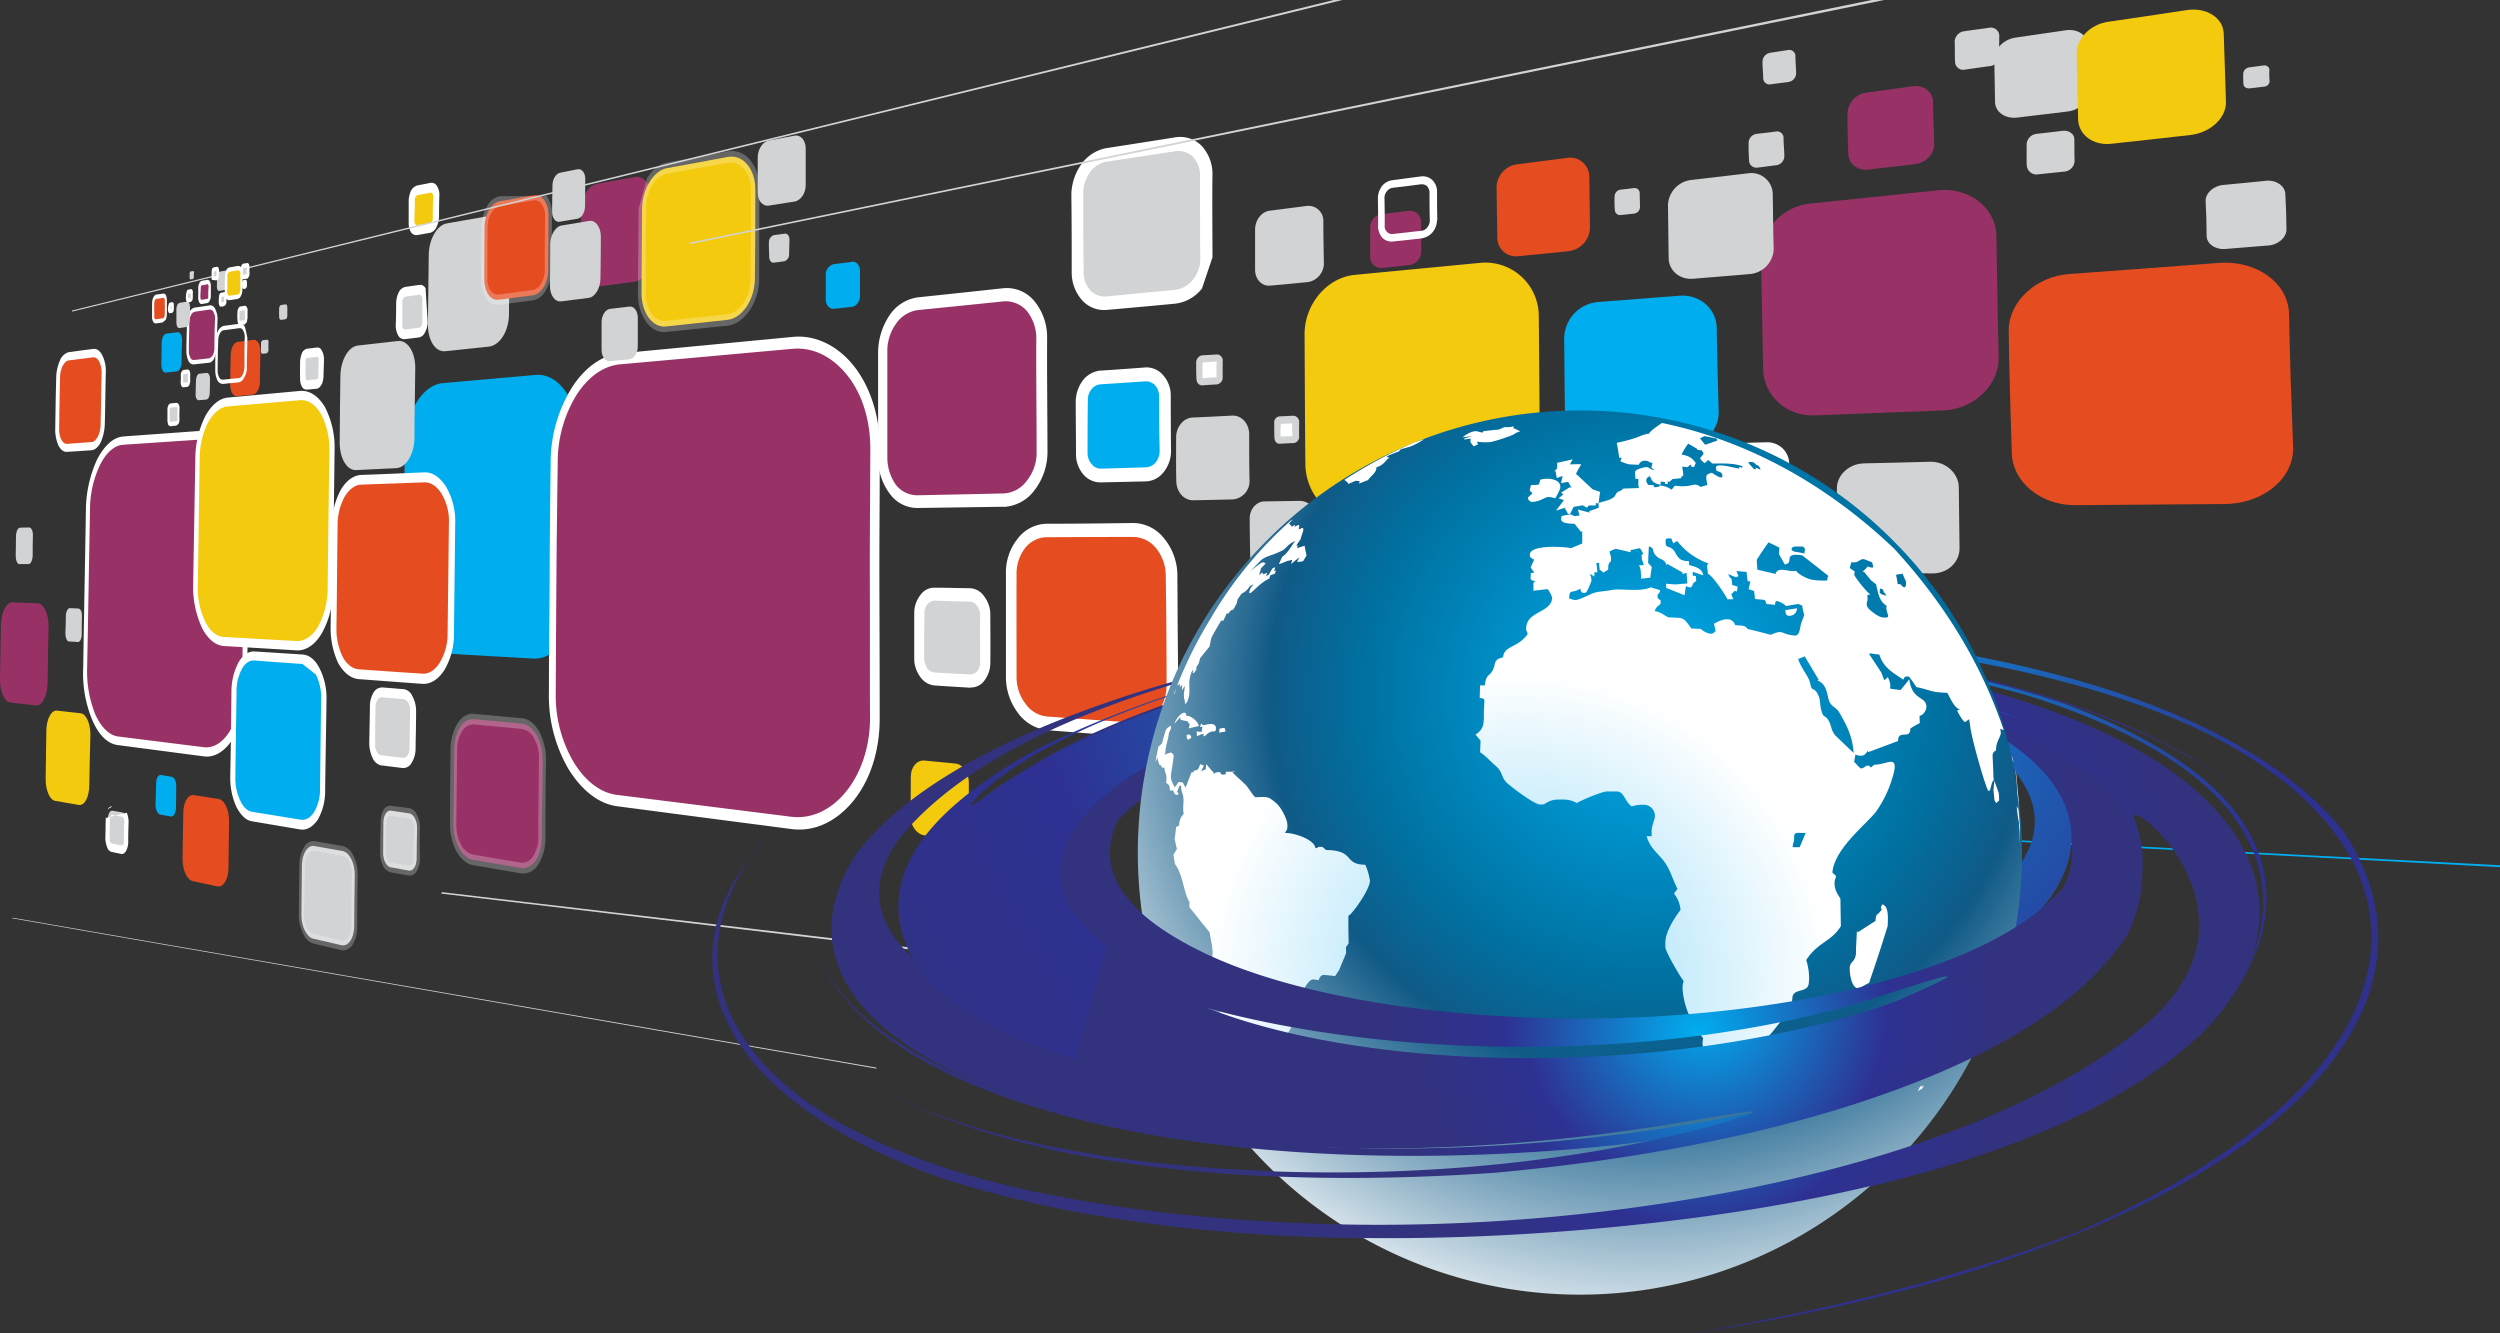 <svg xmlns="http://www.w3.org/2000/svg" xmlns:xlink="http://www.w3.org/1999/xlink" viewBox="0 0 714.61 381.16"><rect x="0" y="0" width="714.61" height="381.16" fill="#333333" stroke="none"/><defs><radialGradient id="a" cx="486.6" cy="252.59" r="136.09" gradientUnits="userSpaceOnUse"><stop offset="0" stop-color="#00aeef"/><stop offset="0.62" stop-color="#2e3192"/><stop offset="1" stop-color="#32327f"/></radialGradient><radialGradient id="b" cx="473.72" cy="240.27" r="123.83" xlink:href="#a"/><radialGradient id="c" cx="476.71" cy="159.08" r="299.46" xlink:href="#a"/><radialGradient id="d" cx="471.82" cy="198.2" r="191.18" gradientUnits="userSpaceOnUse"><stop offset="0" stop-color="#00aeef"/><stop offset="0.43" stop-color="#0071a1"/><stop offset="0.57" stop-color="#105a87"/><stop offset="1" stop-color="#fff"/></radialGradient><radialGradient id="e" cx="434.03" cy="281.14" r="141.09" gradientUnits="userSpaceOnUse"><stop offset="0" stop-color="#8ed8f8"/><stop offset="0.63" stop-color="#fff"/><stop offset="1" stop-color="#fff"/></radialGradient><radialGradient id="f" cx="485.52" cy="295.49" r="89.34" xlink:href="#a"/><radialGradient id="g" cx="487.24" cy="288.88" r="83.95" xlink:href="#a"/></defs><path d="M35.15,125.94l24.51-1.72c6.18-.44,11.14,8.73,11,20.38q-.33,25-.68,50.18c-.16,11.83-5.46,20.87-11.66,20.08-8.54-1.08-16.7-2.14-24.58-3.15-5.43-.68-9.55-10-9.38-20.63.23-15.14.56-30.22.84-45.29C25.37,135.24,29.8,126.32,35.15,125.94Z" fill="#983266" fill-rule="evenodd"/><path d="M35.22,124.76,59.64,123h.09c3.27-.24,6.14,2.06,8.33,5.94s3.34,9.48,3.22,15.64h0v.07q-.32,25-.66,50.23c-.13,6.32-1.48,11.87-3.72,15.75s-5.38,6-8.57,5.58c-8.64-1.12-16.72-2.2-24.69-3.24-2.91-.35-5.47-3-7.19-7A34.46,34.46,0,0,1,23.78,191c.23-15.1.54-30.14.77-45.17h0v0a35.52,35.52,0,0,1,3.21-14.51c2-3.83,4.57-6.31,7.38-6.53h.08Zm24.38.73-24.43,1.64h0c-2.54.17-4.88,2.38-6.57,5.75a29.8,29.8,0,0,0-2.87,12.85h0v.06c-.3,15.07-.52,30.18-.83,45.35a33,33,0,0,0,2.37,13.15c1.63,3.52,3.9,5.89,6.43,6.22,7.88,1,16,2,24.57,3.08,2.91.36,5.67-1.55,7.65-5a29,29,0,0,0,3.3-13.88q.34-25.11.69-50.06h0v0A28,28,0,0,0,67,130.76c-1.81-3.43-4.41-5.47-7.32-5.28H59.6Z" fill="#fff"/><path d="M65,114.91l20.66-1.85c5.17-.46,9.36,6.66,9.24,15.82-.17,13.09-.36,26.23-.48,39.37-.09,9.27-4.49,16.63-9.78,16.33L64,183.37c-4.73-.28-8.24-7.51-8.12-16q.27-18.21.54-36.31C56.56,122.57,60.38,115.32,65,114.91Z" fill="#f4ca0e" fill-rule="evenodd"/><path d="M65.06,113.65l20.65-1.9c2.81-.26,5.32,1.51,7.15,4.57a25.14,25.14,0,0,1,2.77,12.53c-.13,13.09-.35,26.23-.47,39.41A25.35,25.35,0,0,1,92,181c-1.85,3.18-4.48,5.07-7.27,4.9h0L64,184.66c-2.51-.17-4.78-2.19-6.33-5.34a27.94,27.94,0,0,1-2.46-12q.31-18.15.63-36.24a27.17,27.17,0,0,1,2.75-11.94c1.66-3.16,4-5.26,6.51-5.49Zm20.64.75-20.76,1.79c-2.09.19-4,2-5.53,4.65A23.71,23.71,0,0,0,57.08,131c-.21,12.1-.32,24.21-.53,36.37a21.81,21.81,0,0,0,2.06,10.18c1.27,2.69,3.25,4.42,5.38,4.52h0l20.7,1.16c2.42.13,4.69-1.49,6.27-4.2a23.67,23.67,0,0,0,2.71-10.81c.14-13.12.27-26.24.5-39.31a22,22,0,0,0-2.43-10.59C90.2,115.69,88.06,114.18,85.7,114.4Z" fill="#fff"/><path d="M72.66,187.53c4.56.31,9.12.61,13.86.9,3.44.21,6.1,5.34,6,11.37-.11,8.61-.19,17.26-.31,25.9-.08,6.05-2.87,10.58-6.36,10-4.73-.76-9.27-1.52-13.9-2.29-3-.5-5.41-5.62-5.36-11.38.08-8.17.22-16.34.35-24.48C67.05,191.83,69.59,187.33,72.66,187.53Z" fill="#00aeef" fill-rule="evenodd"/><path d="M72.72,186.21l13.76.88c2,.11,3.67,1.6,4.85,3.92h0a18.63,18.63,0,0,1,2,8.87c-.1,8.6-.29,17.27-.39,25.92a16.37,16.37,0,0,1-2.09,8.47h0c-1.35,2-3.1,3.15-5.09,2.82-4.63-.8-9.27-1.57-13.81-2.34-1.7-.27-3.25-1.88-4.43-4.21a20.31,20.31,0,0,1-1.71-8.6h0c.18-8.16.27-16.32.35-24.45a18,18,0,0,1,2-8.13c1.15-2,2.8-3.23,4.56-3.15Zm13.75,3.59c-4.66-.33-9.22-.65-13.77-1-1.4-.1-2.68.84-3.57,2.44a13.42,13.42,0,0,0-1.52,6.32c-.08,8.16-.26,16.36-.33,24.55a14.91,14.91,0,0,0,1.38,6.69c.79,1.81,2,3,3.37,3.25,4.63.73,9.16,1.5,13.89,2.25,1.52.24,2.9-.61,3.88-2.21h0a12.72,12.72,0,0,0,1.68-6.56h0q.15-12.95.31-25.84a14.3,14.3,0,0,0-1.51-6.87v0" fill="#fff"/><path d="M152.45,188.25c-9.3-.55-18.16-1-26.81-1.54-5.86-.34-10.52-8.51-10.42-18.13.13-13.64.35-27.26.49-40.84.09-9.5,4.89-17.69,10.79-18.22l26.62-2.35c6.63-.59,12.23,7.41,12.1,17.83-.19,14.88-.16,29.8-.29,44.75C164.83,180.34,159.07,188.64,152.45,188.25Z" fill="#00aeef" fill-rule="evenodd"/><path d="M120.63,194c-6.25-.44-12.3-.91-18.08-1.34-4.1-.3-7.26-6.22-7.22-13.17.07-9.86.23-19.71.34-29.57.08-6.9,3.44-12.65,7.55-12.82,5.77-.22,11.9-.44,18-.69,4.3-.18,8,5.72,8,13.08-.11,10.5-.31,21-.37,31.57C128.81,188.53,125,194.35,120.63,194Z" fill="#e54c1f" fill-rule="evenodd"/><path d="M120.6,195.46c-6.25-.44-12.22-.9-18.1-1.34-2.24-.19-4.34-1.92-5.82-4.56A23.83,23.83,0,0,1,94.5,179.5c.14-9.86.29-19.7.34-29.54a21.87,21.87,0,0,1,2.53-9.86c1.47-2.58,3.61-4.25,5.9-4.34,5.77-.21,11.8-.47,18-.74,2.39-.1,4.55,1.47,6.22,4.08a19.45,19.45,0,0,1,2.63,10.4c-.12,10.55-.24,21.08-.36,31.65A19.88,19.88,0,0,1,127,191.56c-1.66,2.6-3.92,4.11-6.35,3.9Zm-18-4.14c5.78.41,11.83.84,18.08,1.24,2,.15,3.67-1.07,5-3.13a15.75,15.75,0,0,0,2.26-8.39q.2-15.79.38-31.51a15.17,15.17,0,0,0-2.08-8.35c-1.28-2.11-3.07-3.37-5-3.3l-18,.65c-1.83.05-3.43,1.38-4.74,3.47a16.88,16.88,0,0,0-2,8c-.13,9.86-.18,19.72-.33,29.62a18.06,18.06,0,0,0,1.76,8.08C99,189.8,100.73,191.19,102.59,191.32Z" fill="#fff"/><path d="M113.27,133.82l-11.51.55c-2.65.11-4.7-3.46-4.66-7.92.06-6.35.09-12.7.2-19.07.08-4.43,2.27-8.3,5-8.61l11.47-1.3c2.72-.31,5,3.18,4.93,7.84-.06,6.6-.23,13.22-.24,19.85C118.43,129.8,116.11,133.69,113.27,133.82Z" fill="#d1d3d4" fill-rule="evenodd"/><path d="M177.36,102.54q23.16-2.13,49.19-4.56c12.83-1.19,23.59,12.33,23.55,30.15,0,12.74-.06,25.5,0,38.26s0,25.72.06,38.67c0,18.2-11.06,31.78-23.9,30.15l-49.8-6.34c-10.37-1.33-18.68-15.22-18.6-30.84q.07-16.62.2-33.11c.07-11,.24-21.92.37-32.87C158.59,116.77,167,103.5,177.36,102.54Z" fill="#983266" fill-rule="evenodd"/><path d="M177.37,101l49.26-4.7c6.46-.64,12.79,2.52,17.36,8.22s7.52,14.12,7.49,23.52c0,12.77-.14,25.59-.11,38.39s.09,25.76.08,38.71c.07,9.64-2.85,18.11-7.62,23.9s-11,8.8-17.58,7.94q-26.34-3.42-49.82-6.52c-5.47-.7-10.36-4.8-14-10.75A41.55,41.55,0,0,1,156.9,198c0-11.07.17-22.07.21-33.06s.16-21.89.29-32.82A40.63,40.63,0,0,1,163.34,111c3.56-5.67,8.48-9.46,14-10Zm49.2-1.3c-17.39,1.57-33.85,3.07-49.22,4.43-5.09.45-9.4,3.83-12.63,8.88a36.64,36.64,0,0,0-5.3,19c-.13,10.95-.3,21.93-.37,32.92s-.15,22.07-.19,33.18a37.57,37.57,0,0,0,5,19.54c3.16,5.32,7.64,9,12.53,9.57l49.78,6.24c6,.72,11.49-2.07,15.66-7.18s6.94-12.78,6.86-21.34c-.08-12.93,0-25.75-.05-38.56s.11-25.51.13-38.22c0-8.39-2.49-15.83-6.68-21S232.48,99.18,226.57,99.71Z" fill="#fff"/><path d="M16.25,203.12c2.24.24,4.48.51,6.81.76,1.6.17,2.86,3.06,2.78,6.39-.12,4.76-.26,9.52-.32,14.26-.05,3.36-1.35,5.83-3,5.56-2.35-.41-4.63-.78-6.8-1.18-1.52-.27-2.73-3.15-2.67-6.38.08-4.59.11-9.22.2-13.84C13.35,205.46,14.66,203,16.25,203.12Z" fill="#f4ca0e" fill-rule="evenodd"/><path d="M135.54,205.58c4.39.42,8.9.81,13.57,1.25,3.28.31,6,4.85,6,10.14,0,7.5-.23,15-.26,22.54,0,5.28-2.68,9.13-6,8.58-4.74-.78-9.2-1.55-13.66-2.31-3.12-.53-5.65-5.07-5.59-10.13.09-7.18.21-14.34.24-21.49C129.85,209.14,132.35,205.27,135.54,205.58Z" fill="#983266" fill-rule="evenodd"/><path d="M135.57,204.06c4.3.4,8.89.8,13.57,1.24h0c2,.16,3.61,1.54,4.92,3.68a16.81,16.81,0,0,1,2,8h0v0a.12.12,0,0,0,0,.05c-.12,7.52-.14,15-.16,22.6a14,14,0,0,1-2.1,7.56,5,5,0,0,1-5,2.44l-13.66-2.35c-1.8-.31-3.46-1.81-4.68-3.94a16.42,16.42,0,0,1-1.83-7.84c0-7.15.08-14.32.16-21.46a14.5,14.5,0,0,1,2-7.29c1.23-1.84,2.86-2.88,4.74-2.72Zm13.52,4.29-13.59-1.28a3.71,3.71,0,0,0-3.37,1.91,9.64,9.64,0,0,0-1.46,5.29q-.12,10.74-.24,21.53a12.14,12.14,0,0,0,1.36,5.64,5.23,5.23,0,0,0,3.41,2.84c4.46.75,8.91,1.51,13.65,2.29a3.53,3.53,0,0,0,3.5-1.78,9.17,9.17,0,0,0,1.53-5.43c0-7.49.15-15,.18-22.44h0v-.07a10.71,10.71,0,0,0-1.39-5.8,4.87,4.87,0,0,0-3.49-2.69h-.09Z" fill="#fff" opacity="0.25"/><path d="M277.29,194.66l-10.09-.6c-2.51-.15-4.37-2.72-4.38-5.79,0-4.29,0-8.63,0-13,0-3.07,1.95-5.52,4.36-5.45,3.34.09,6.78.16,10.12.24,2.31.05,4.3,2.64,4.29,5.77,0,4.45.05,8.91.09,13.35C281.68,192.35,279.71,194.8,277.29,194.66Z" fill="#d1d3d4" fill-rule="evenodd"/><path d="M277.33,196.58c-3.37-.22-6.82-.4-10.19-.64a5.62,5.62,0,0,1-4.06-2.41h0a8.78,8.78,0,0,1-1.75-5.31h0q0-6.48,0-13a8.26,8.26,0,0,1,1.79-5.17h0a4.81,4.81,0,0,1,4-2.06h0c3.34,0,6.68.11,10.11.15h0v0h.09a5.19,5.19,0,0,1,4,2.32h0a8.59,8.59,0,0,1,1.76,5.31h0v.09c0,4.47.06,8.93,0,13.36a8.33,8.33,0,0,1-1.68,5.29h0a4.68,4.68,0,0,1-4,2Zm-10.25-4.35c3.46.19,6.81.39,10.17.55a2.76,2.76,0,0,0,2.17-1h0a3.84,3.84,0,0,0,.74-2.63c0-4.41-.05-8.82,0-13.24h0a.28.28,0,0,0,0-.09,4.55,4.55,0,0,0-.92-2.68h0a2.49,2.49,0,0,0-1.94-1.15h-.09c-3.34-.09-6.68-.18-10.12-.3a2.7,2.7,0,0,0-2,1.06h0a3.9,3.9,0,0,0-.85,2.6c-.08,4.34-.07,8.65-.06,13a6.18,6.18,0,0,0,.83,2.64h0A2.82,2.82,0,0,0,267.08,192.23Z" fill="#fff"/><path d="M286.77,143c-8.38.17-16.49.31-24.52.43-5.62.09-9.95-5.63-10-12.7,0-10.07.07-20.1.07-30.11,0-7,4.35-13.23,10-13.81,8-.82,15.91-1.68,24.45-2.56,6-.62,11,5,11,12.52q0,16.06.11,32.22C297.92,136.53,292.86,142.85,286.77,143Z" fill="#983266" fill-rule="evenodd"/><path d="M286.82,144.85l-24.63.36a9.72,9.72,0,0,1-7.93-4.19A16.78,16.78,0,0,1,251,130.73q0-15.07,0-30a19.28,19.28,0,0,1,3.25-10.58A11.64,11.64,0,0,1,262.31,85c8-.84,16-1.68,24.53-2.62A10.23,10.23,0,0,1,295.61,86a16.23,16.23,0,0,1,3.7,10.67c-.05,10.67.08,21.42.11,32.19h0v.06a17.92,17.92,0,0,1-3.72,11.21,11.66,11.66,0,0,1-8.8,4.77h-.09Zm-24.6-3.28c8-.16,16-.32,24.52-.52h.09a8.74,8.74,0,0,0,6.66-3.61,12.77,12.77,0,0,0,2.82-8.33h0v0a.21.21,0,0,0,0-.06c0-10.76-.15-21.45-.09-32.14a12.5,12.5,0,0,0-2.68-8,8,8,0,0,0-6.79-2.76c-8.46.89-16.46,1.69-24.46,2.49a9.07,9.07,0,0,0-6.15,3.87,13.36,13.36,0,0,0-2.5,8q0,15.09,0,30.17a13.67,13.67,0,0,0,2.35,7.78A7.75,7.75,0,0,0,262.22,141.57Z" fill="#fff"/><path d="M26.18,127.54c-2.35.16-4.72.29-7.07.46-1.64.12-2.81-2.5-2.76-5.79.07-4.67.14-9.35.27-14,.09-3.28,1.38-6.16,3-6.37l7-.88c1.7-.22,3,2.38,2.94,5.76-.1,4.82-.18,9.64-.29,14.47C29.21,124.54,27.82,127.42,26.18,127.54Z" fill="#e54c1f" fill-rule="evenodd"/><path d="M26.19,128.7c-2.45.16-4.72.32-7.07.46-1,.07-1.83-.68-2.47-1.93a11.58,11.58,0,0,1-.85-5h0c.07-4.67.12-9.33.27-14h0v0a12.47,12.47,0,0,1,1.05-5.15,3.89,3.89,0,0,1,2.49-2.41h.09c2.25-.31,4.58-.63,6.91-.92h.09c1-.15,1.9.55,2.54,1.81a10.1,10.1,0,0,1,1,5h0v.06c-.12,4.81-.15,9.65-.28,14.46a14.32,14.32,0,0,1-1.12,5.26h0c-.71,1.4-1.7,2.28-2.61,2.34Zm-7-1.83,7-.51c.63,0,1.26-.65,1.8-1.58h0a8.29,8.29,0,0,0,.77-3.57c.13-4.81.17-9.61.29-14.4h0v0a7.61,7.61,0,0,0-.67-3.44c-.46-.82-1.09-1.3-1.72-1.23h0c-2.33.29-4.67.6-7,.88h0c-.72.08-1.26.71-1.79,1.64a8.24,8.24,0,0,0-.7,3.44h0v.06c-.14,4.69-.2,9.38-.26,14.06a7.48,7.48,0,0,0,.57,3.37C17.92,126.41,18.47,126.91,19.19,126.87Z" fill="#fff"/><path d="M127.73,63.85l12.45-2.17c3-.53,5.53,2.93,5.49,7.69-.07,6.77-.16,13.59-.18,20.39,0,4.81-2.6,9-5.77,9.32-4.08.42-8.24.87-12.4,1.31-2.91.31-5.08-3.18-5-7.78.06-6.53.16-13.06.23-19.56C122.55,68.49,124.86,64.35,127.73,63.85Z" fill="#d1d3d4" fill-rule="evenodd"/><path d="M142.79,57.56c3.21-.59,6.53-1.17,9.84-1.77,2.23-.41,4.21,2.2,4.16,5.84-.07,5.2,0,10.39-.08,15.57,0,3.65-2,6.88-4.38,7.2-3.24.44-6.58.87-9.83,1.29-2.35.3-4.07-2.37-4.07-5.9,0-5,0-10.05.07-15.08C138.57,61.2,140.46,58,142.79,57.56Z" fill="#e54c1f" fill-rule="evenodd"/><path d="M156.25,56a8.73,8.73,0,0,1,1.53,5.47c0,5.21-.14,10.39-.07,15.6A12,12,0,0,1,156,83a5.16,5.16,0,0,1-3.68,2.85c-3.25.43-6.5.86-9.84,1.27h0a3.58,3.58,0,0,1-3.53-1.84A9.73,9.73,0,0,1,137.53,80h0V79.9q.09-7.53.17-15.05a11.48,11.48,0,0,1,1.46-5.76,5.5,5.5,0,0,1,3.66-3h0m9.79,1.17c-3.31.59-6.62,1.19-9.84,1.74a3.38,3.38,0,0,0-2.27,1.85,7,7,0,0,0-1.1,3.69c-.05,5-.11,10-.07,15h0v.07a5.62,5.62,0,0,0,.88,3.39,2.32,2.32,0,0,0,2.22,1.18h.09l9.84-1.3a3.26,3.26,0,0,0,2.27-1.81,7.11,7.11,0,0,0,1.1-3.77c-.06-5.17.05-10.36.08-15.55a5.81,5.81,0,0,0-1-3.41A2.13,2.13,0,0,0,152.61,57.29Z" fill="#fff" opacity="0.25"/><path d="M109.15,197.9l6.25.5c1.41.11,2.63,2.28,2.61,4.77,0,3.56,0,7.11-.07,10.65,0,2.51-1.32,4.42-2.83,4.24l-6.2-.75c-1.41-.17-2.54-2.33-2.51-4.73,0-3.49.06-7,.1-10.44C106.53,199.68,107.74,197.78,109.15,197.9Z" fill="#d1d3d4" fill-rule="evenodd"/><path d="M109.19,196.48l6.16.51h0a3.14,3.14,0,0,1,2.49,1.95h0a8.65,8.65,0,0,1,1.1,4.25h0v.07c0,3.57-.1,7.12-.15,10.67a7.55,7.55,0,0,1-1.15,4.15,2.69,2.69,0,0,1-2.47,1.46c-2.17-.25-4.24-.53-6.3-.77a3.56,3.56,0,0,1-2.32-2,10.1,10.1,0,0,1-1-4.27h0c.06-3.48.13-7,.19-10.42a7.52,7.52,0,0,1,1-4.05h0a2.79,2.79,0,0,1,2.46-1.52Zm6.17,3.37c-2.14-.17-4.2-.34-6.25-.53a1.28,1.28,0,0,0-1.19.78h0a3.62,3.62,0,0,0-.58,2.1c-.06,3.49-.12,7-.09,10.43a4.17,4.17,0,0,0,.45,2.22A1.83,1.83,0,0,0,109,215.9c2,.25,4.13.51,6.2.73a1.65,1.65,0,0,0,1.38-.78,4.61,4.61,0,0,0,.48-2.09h0q.08-5.31.16-10.61h0v-.07a3.68,3.68,0,0,0-.55-2.22h0a1.88,1.88,0,0,0-1.26-1Z" fill="#fff"/><path d="M181.23,80.56c-3.71.49-7.42,1-10.94,1.42-2.44.3-4.42-2.45-4.38-6.16.05-5.26.21-10.51.21-15.75,0-3.68,2-7,4.42-7.49,3.48-.64,7.26-1.3,10.92-2,2.6-.47,4.69,2.26,4.67,6.09,0,5.42-.14,10.84-.12,16.27C186,76.82,183.84,80.22,181.23,80.56Z" fill="#983266" fill-rule="evenodd"/><path d="M168.27,85.15l-7.86,1c-1.81.22-3.27-1.83-3.21-4.57.08-3.88.05-7.76.08-11.66,0-2.7,1.47-5.18,3.26-5.47l7.91-1.3c1.79-.29,3.31,1.76,3.3,4.56,0,4-.05,8-.12,12C171.59,82.42,170.08,84.93,168.27,85.15Z" fill="#d1d3d4" fill-rule="evenodd"/><path d="M165.07,62.53l-5.12.86c-1.17.2-2.15-1.08-2.13-2.85,0-2.51.06-5,.1-7.55,0-1.75,1-3.39,2.17-3.61l5-1c1.24-.24,2.23,1.07,2.21,2.84,0,2.58-.09,5.13-.07,7.66C167.25,60.72,166.23,62.34,165.07,62.53Z" fill="#d1d3d4" fill-rule="evenodd"/><path d="M190.64,48.07c5.74-1,11.55-2.15,17.47-3.22,4.29-.77,7.82,3.47,7.8,9.39,0,8.51,0,17-.13,25.49-.06,6-3.72,11.26-7.8,11.69-6,.64-11.88,1.3-17.61,1.9-3.89.4-7-3.91-7-9.6q.08-12.1.17-24.16C183.6,54,186.8,48.77,190.64,48.07Z" fill="#f4ca0e" fill-rule="evenodd"/><path d="M184.92,51c1.5-2.4,3.49-4.1,5.72-4.52h0q8.75-1.57,17.46-3.22h0a6.59,6.59,0,0,1,6.31,2.48A12.28,12.28,0,0,1,217.07,54h.09c-.09,0-.08.07-.08.1Q217,66.79,217,79.57a16.32,16.32,0,0,1-2.74,9.19c-1.68,2.43-3.87,4.07-6.32,4.34l-17.52,1.79c-2.27.25-4.24-.9-5.72-2.89a13.77,13.77,0,0,1-2.34-8.14c0-8,.15-16.08.18-24.12m25.62-13.22-17.47,3.11a6.69,6.69,0,0,0-4.26,3.31,13.12,13.12,0,0,0-1.74,6.44c-.11,8.08-.14,16.14-.16,24.22a10.32,10.32,0,0,0,1.68,6,4.66,4.66,0,0,0,4.22,2.12l17.5-1.89a6.46,6.46,0,0,0,4.56-3.21,11.46,11.46,0,0,0,2.07-6.73c.05-8.47.1-16.89.15-25.35h0a.25.25,0,0,1,0-.08,9,9,0,0,0-2-6.08,4.88,4.88,0,0,0-4.55-1.85h0Z" fill="#fff" opacity="0.25"/><path d="M115.85,83.36l4.05-.55c.9-.13,1.65,1,1.64,2.57,0,2.24-.08,4.44-.1,6.67,0,1.55-.8,2.92-1.7,3l-4,.47c-1,.11-1.75-1.05-1.73-2.61,0-2.15,0-4.35,0-6.52C114.08,84.87,114.86,83.5,115.85,83.36Z" fill="#d1d3d4" fill-rule="evenodd"/><path d="M122.25,91.94a6.34,6.34,0,0,1-.78,3.09h0a2.37,2.37,0,0,1-1.77,1.43c-1.35.18-2.62.33-4,.48h0v0a1.93,1.93,0,0,1-1.85-1h0a6.32,6.32,0,0,1-.74-2.8h0v-.05c.11-2.19.12-4.38.13-6.56a7.37,7.37,0,0,1,.78-3.06h0A2.8,2.8,0,0,1,115.89,82h0l4-.57a1.72,1.72,0,0,1,1.76,1m-1.74,1.8c-1.35.21-2.7.4-4.05.58a.7.7,0,0,0-.53.49h0a1.32,1.32,0,0,0-.33,1c0,2.16,0,4.34,0,6.49h0v.07a1.14,1.14,0,0,0,.22,1h0a.51.51,0,0,0,.56.33h0v0l4-.5a.79.79,0,0,0,.61-.47h0a3,3,0,0,0,.32-1c0-2.23,0-4.43,0-6.65a1.51,1.51,0,0,0-.22-.93C120.23,84.32,120,84.17,119.87,84.19Z" fill="#fff"/><path d="M174.35,88.29c1.8-.2,3.7-.43,5.61-.66,1.26-.15,2.36,1.28,2.35,3.2,0,2.73,0,5.45,0,8.17,0,1.92-1.1,3.59-2.46,3.71l-5.54.54c-1.27.12-2.37-1.36-2.35-3.21,0-2.68,0-5.37,0-8.05C172,90.1,173.08,88.44,174.35,88.29Z" fill="#d1d3d4" fill-rule="evenodd"/><path d="M224.23,74.67c-1.09.17-2.09.3-3.08.41-.72.07-1.26-.65-1.28-1.64,0-1.37-.15-2.79-.07-4.23a2.08,2.08,0,0,1,1.42-2c1-.14,2-.26,3.07-.42.72-.11,1.39.61,1.37,1.61,0,1.45-.08,2.88-.1,4.27A2,2,0,0,1,224.23,74.67Z" fill="#d1d3d4" fill-rule="evenodd"/><path d="M227.1,57.62c-2.44.39-5,.79-7.38,1.15-1.72.26-3.14-1.41-3.13-3.76,0-3.33,0-6.66,0-10,0-2.37,1.45-4.56,3.24-4.86,2.42-.43,4.84-.92,7.34-1.38,1.7-.31,3.17,1.37,3.14,3.78,0,3.45,0,6.85,0,10.25C230.38,55.16,228.89,57.34,227.1,57.62Z" fill="#d1d3d4" fill-rule="evenodd"/><path d="M122.91,65.11c-1.25.2-2.51.44-3.76.66-.8.13-1.55-.91-1.53-2.37,0-2,.1-4.08.13-6.15,0-1.44.7-2.77,1.59-2.93,1.25-.23,2.49-.48,3.66-.71.88-.18,1.63.87,1.62,2.33,0,2.08,0,4.15,0,6.22C124.58,63.64,123.81,65,122.91,65.11Z" fill="#f4ca0e" fill-rule="evenodd"/><path d="M122.88,66.56l-3.67.64a1.77,1.77,0,0,1-1.75-.88,5,5,0,0,1-.64-2.71v0c0-2,0-4.07,0-6.13a7,7,0,0,1,.69-3A3,3,0,0,1,119.29,53c1.25-.23,2.5-.47,3.74-.73h0a1.79,1.79,0,0,1,1.83.83h0a4.71,4.71,0,0,1,.74,2.66h0v0c-.09,2.08-.1,4.14-.11,6.2h0v.07a7.47,7.47,0,0,1-.78,3h0A3,3,0,0,1,123,66.55h-.09Zm-3.69-2.17c1.25-.2,2.51-.41,3.76-.65h0c.18,0,.35-.18.52-.43h0a1.4,1.4,0,0,0,.24-.86h0a.15.15,0,0,0,0-.07c0-2.06,0-4.09.12-6.16h0a.2.2,0,0,0,0-.07h0a2.08,2.08,0,0,0-.2-.81v0a.72.72,0,0,0-.54-.27h0v0c-1.25.23-2.5.49-3.75.71a1.18,1.18,0,0,0-.53.45,1.6,1.6,0,0,0-.23.91h0c0,2.07-.11,4.12-.12,6.18a1.19,1.19,0,0,0,.3.82A.4.4,0,0,0,119.19,64.39Z" fill="#fff"/><path d="M3,200.84c2.33.27,4.75.53,7.28.79,1.77.19,3.26-2.68,3.32-6.43.08-5.31.15-10.6.28-15.89.09-3.71-1.33-6.8-3.09-6.86-2.48-.09-4.88-.16-7.28-.27C1.84,172.1.35,175,.28,178.58.17,183.7.11,188.82,0,193.93-.08,197.56,1.22,200.64,3,200.84Z" fill="#983266" fill-rule="evenodd"/><path d="M55.12,251.88c2.28.51,4.66,1,7,1.49,1.71.36,3.15-2,3.19-5.13.06-4.56.1-9.09.16-13.62,0-3.18-1.28-6-3-6.24l-7.08-1.11c-1.61-.25-3,2-3,5.14-.08,4.39-.14,8.8-.22,13.2C52.19,248.73,53.49,251.53,55.12,251.88Z" fill="#e54c1f" fill-rule="evenodd"/><path d="M55.53,226c2.26.33,4.62.69,7,1.06" fill="#fff"/><path d="M97.88,243.25l-8.06-1.42c-1.81-.33-3.46,2.11-3.51,5.43-.09,4.72-.07,9.46-.15,14.2-.06,3.32,1.52,6.41,3.33,6.85,2.68.64,5.46,1.24,8.13,1.87,1.92.44,3.62-2,3.62-5.4,0-4.9.11-9.77.17-14.67C101.44,246.67,99.86,243.59,97.88,243.25Z" fill="#d1d3d4" fill-rule="evenodd"/><path d="M97.92,244.65c-2.75-.48-5.41-1-8.06-1.47A1.83,1.83,0,0,0,88,244.24a5.24,5.24,0,0,0-.86,3.15c0,4.76-.18,9.5-.23,14.25a8,8,0,0,0,.77,3.46h0a3.09,3.09,0,0,0,1.86,1.81c2.67.65,5.35,1.26,8.12,1.87a1.78,1.78,0,0,0,1.87-1,6,6,0,0,0,.93-3.22c0-4.88,0-9.74.17-14.61a8.43,8.43,0,0,0-.77-3.57h0a3.09,3.09,0,0,0-2-1.75Zm-8-4.22c2.65.48,5.4.94,8,1.39a4.81,4.81,0,0,1,3.11,2.81h0a12,12,0,0,1,1.23,5.64c-.12,4.88-.14,9.76-.17,14.67a9.44,9.44,0,0,1-1.34,5.13,3.16,3.16,0,0,1-3.17,1.53c-2.69-.63-5.36-1.25-8-1.89a4.71,4.71,0,0,1-2.94-2.89h0a11.79,11.79,0,0,1-1.21-5.53c0-4.74.11-9.46.15-14.18a9.46,9.46,0,0,1,1.36-5A3.07,3.07,0,0,1,89.87,240.43Z" fill="#fff" opacity="0.25"/><path d="M327.46,107c-4.3.28-8.6.55-12.81.85-3,.21-5.47,3.23-5.48,6.77,0,5,0,10,0,15,0,3.52,2.58,6.34,5.53,6.26,4.33-.11,8.57-.21,12.89-.34,3.05-.09,5.44-3.13,5.4-6.77-.07-5.17-.07-10.34-.08-15.55C332.89,109.64,330.48,106.8,327.46,107Z" fill="#00aeef" fill-rule="evenodd"/><path d="M327.42,109c-4.29.32-8.6.57-12.81.85a3.76,3.76,0,0,0-2.65,1.46h0a4.74,4.74,0,0,0-1,3.22c-.09,5-.09,10.08-.09,15.09a4.73,4.73,0,0,0,1.24,3.12,3.15,3.15,0,0,0,2.68,1.21h0c4.32-.1,8.56-.24,12.8-.37a3.8,3.8,0,0,0,2.75-1.4h0a5.42,5.42,0,0,0,1.14-3.31c-.12-5.15-.15-10.31-.17-15.51a4.83,4.83,0,0,0-1.07-3.16,3.63,3.63,0,0,0-2.77-1.2Zm-12.82-3.06c4.3-.28,8.5-.58,12.89-.92a6.21,6.21,0,0,1,4.95,2.19,8.67,8.67,0,0,1,2.21,6v0q0,7.72.08,15.55a9.6,9.6,0,0,1-2.11,6.19h0a6.71,6.71,0,0,1-5,2.65h0l-12.9.29a6.44,6.44,0,0,1-5.06-2.28,8.85,8.85,0,0,1-2.09-5.84v0c0-5-.08-10-.08-15a10.42,10.42,0,0,1,2-6h0A7.38,7.38,0,0,1,314.6,105.91Z" fill="#fff"/><path d="M8.31,150.77l-2.56.06c-.64,0-1.15,1.08-1.18,2.39-.05,1.89,0,3.77-.08,5.63,0,1.29.46,2.39,1,2.39.92,0,1.75,0,2.66,0,.65,0,1.16-1.09,1.19-2.43,0-1.87,0-3.78.07-5.68C9.45,151.85,9,150.76,8.31,150.77Z" fill="#d1d3d4" fill-rule="evenodd"/><path d="M299.25,206.75c8,.61,16.21,1.21,24.92,1.86,6.09.44,11-5.21,11-12.62,0-10.43-.22-20.83-.25-31.31,0-7.28-5-13.2-11-13.18-8.51,0-16.92.07-24.78.11-5.54,0-10.14,5.64-10.12,12.49,0,9.8.13,19.56.1,29.35C289.09,200.34,293.73,206.32,299.25,206.75Z" fill="#e54c1f" fill-rule="evenodd"/><path d="M299.3,204.81c7.87.58,16.2,1.17,24.9,1.76a8,8,0,0,0,6.59-2.84,12.59,12.59,0,0,0,2.67-7.82c0-10.37-.09-20.75-.23-31.15h0a.21.21,0,0,0,0-.06,12.61,12.61,0,0,0-2.73-7.95,8.62,8.62,0,0,0-6.45-3.27v0h0c-.09,0-.09,0-.09,0-8.6,0-17,.05-24.87.08a8,8,0,0,0-6.07,3.1,11.92,11.92,0,0,0-2.44,7.45c-.05,9.79,0,19.57,0,29.37a12.53,12.53,0,0,0,2.6,7.74h0a8.5,8.5,0,0,0,6.11,3.59Zm24.93,5.8c-8.62-.63-17.05-1.27-25-1.9a12.09,12.09,0,0,1-8.27-4.94h0a17,17,0,0,1-3.42-10.42c0-9.76,0-19.5,0-29.29A15.39,15.39,0,0,1,290.88,154a10.69,10.69,0,0,1,8.2-4.29c7.85,0,16.17-.09,24.76-.21h.09a11.33,11.33,0,0,1,8.85,4.44,16.71,16.71,0,0,1,3.77,10.7h0a.31.31,0,0,1,0,.1c.06,10.47.11,20.9.26,31.38a15.87,15.87,0,0,1-3.66,10.68A10.32,10.32,0,0,1,324.23,210.61Z" fill="#fff"/><path d="M32,242.31c.86.19,1.9.38,2.84.57.66.13,1.18-.86,1.2-2.23,0-1.9,0-3.83.11-5.75,0-1.34-.5-2.55-1.17-2.67l-2.84-.49c-.65-.13-1.26.87-1.28,2.2,0,1.9,0,3.8,0,5.7C30.75,241,31.28,242.17,32,242.31Z" fill="#d1d3d4" fill-rule="evenodd"/><path d="M31.93,241.1c1,.2,1.89.38,2.85.57.18,0,.28-.08.47-.3a2,2,0,0,0,.17-.82c0-1.92,0-3.85.11-5.77a2.27,2.27,0,0,0-.2-.87h0a.74.74,0,0,0-.38-.45c-1-.15-2-.32-2.84-.5a.47.47,0,0,0-.47.26h0a2,2,0,0,0-.17.84c-.08,1.9-.14,3.8-.12,5.71a1.42,1.42,0,0,0,.19.9c.1.22.2.39.39.43Zm4.32-8.79v0a7.34,7.34,0,0,1,.51,2.67c-.06,1.92-.13,3.85-.1,5.78a5.69,5.69,0,0,1-.63,2.49c-.37.62-.84.95-1.32.85l-2.84-.58a2,2,0,0,1-1.25-1.34,7.57,7.57,0,0,1-.51-2.68c.08-1.9.05-3.79.12-5.69m.54-2.46c.37-.6.84-.92,1.31-.83" fill="#fff"/><path d="M90.64,100.65l-2.8.32c-.63.08-1.29,1.07-1.29,2.22,0,1.62,0,3.24,0,4.86,0,1.15.52,2,1.15,2l2.81-.27c.72-.07,1.2-1.08,1.2-2.23,0-1.64.07-3.28.12-4.94C91.83,101.45,91.27,100.57,90.64,100.65Z" fill="#d1d3d4" fill-rule="evenodd"/><path d="M90.59,102c-.9.13-1.9.23-2.8.31h0c-.09,0-.18.11-.27.28h0a.84.84,0,0,0-.16.49h0v0c0,1.62-.08,3.25,0,4.9a1,1,0,0,0,.12.52c0,.12.18.2.27.18l2.81-.27a.66.66,0,0,0,.35-.25h0a1.09,1.09,0,0,0,.08-.55c0-1.66.07-3.29.12-4.93a1.17,1.17,0,0,0-.2-.53c-.1-.13-.1-.21-.28-.2Zm-2.8.31v0h0v0Zm0-2.64c.91-.09,1.9-.23,2.89-.34a1.33,1.33,0,0,1,1.29.86h0a4.74,4.74,0,0,1,.63,2.37h0c0,1.64-.09,3.3-.13,4.93a6.24,6.24,0,0,1-.55,2.5h-.09a1.86,1.86,0,0,1-1.33,1.14h0c-1,.09-1.9.18-2.81.24a1.51,1.51,0,0,1-1.39-.86,4.66,4.66,0,0,1-.52-2.34h0c-.05-1.6,0-3.22,0-4.82h0a.13.13,0,0,1,0-.06,8.64,8.64,0,0,1,.57-2.47h0a2.25,2.25,0,0,1,1.41-1.16Z" fill="#fff"/><path d="M117,232.5c-1.78-.25-3.48-.52-5.28-.78-1.13-.17-2.13,1.35-2.13,3.4,0,2.87-.06,5.76-.07,8.66,0,2.06.9,3.9,2.13,4.13,1.62.31,3.42.63,5.22.94,1.24.22,2.19-1.32,2.23-3.37,0-2.95.08-5.9.13-8.87C119.23,234.54,118.2,232.67,117,232.5Z" fill="#d1d3d4" fill-rule="evenodd"/><path d="M116.93,234l-5.2-.8a.91.91,0,0,0-.92.53,2.57,2.57,0,0,0-.41,1.55c0,2.89-.08,5.79-.06,8.69a2.47,2.47,0,0,0,.34,1.68h0a1.22,1.22,0,0,0,.88.84c1.7.32,3.51.62,5.21.93a1.05,1.05,0,0,0,1-.51,2.56,2.56,0,0,0,.42-1.55c0-2.95.05-5.89.13-8.86a4.74,4.74,0,0,0-.35-1.69h0a1.71,1.71,0,0,0-1.06-.81Zm-5.21-3.66L117,231a3.14,3.14,0,0,1,2.14,1.86h0a7.34,7.34,0,0,1,.9,3.83c-.07,3-.06,5.93,0,8.88a7.26,7.26,0,0,1-1,3.58,2.25,2.25,0,0,1-2.22,1.12c-1.71-.31-3.51-.62-5.22-.95a3.48,3.48,0,0,1-2.15-1.9v0a8.11,8.11,0,0,1-.79-3.76c0-2.89.07-5.8.16-8.69a7.21,7.21,0,0,1,.81-3.5A2.28,2.28,0,0,1,111.72,230.3Z" fill="#fff" opacity="0.25"/><path d="M22.42,173.94l-2.49-.11c-.55,0-1.07,1-1.1,2.15,0,1.72-.1,3.43-.14,5.15,0,1.19.48,2.22,1,2.24.83,0,1.67.1,2.59.16.56,0,1.07-.92,1.09-2.13,0-1.75,0-3.48.05-5.22C23.48,175,23.07,174,22.42,173.94Z" fill="#d1d3d4" fill-rule="evenodd"/><path d="M387.24,78.57c11.38-1.09,23.6-2.25,36-3.45a15.28,15.28,0,0,1,16.61,15.4c.15,13.38.15,26.78.41,40.23.19,9.45-7.19,17.22-16,17.3-12.57.11-25,.22-36.43.3-8.05.06-14.61-7.06-14.7-15.76-.13-12.34-.15-24.66-.23-37C372.86,87,379.31,79.34,387.24,78.57Z" fill="#f4ca0e" fill-rule="evenodd"/><path d="M591.47,78.32c13.83-1,27.56-2,42.76-3.17,10.8-.83,19.9,5.74,20.07,14.6.23,12.61.67,25.24,1.17,37.94.36,8.91-8.39,16.28-19.5,16.38-15.09.13-29,.21-42.77.32-9.81.08-17.9-6.58-18.14-14.82-.34-11.74-.76-23.36-.88-35C574.09,86.36,581.87,79,591.47,78.32Z" fill="#e54c1f" fill-rule="evenodd"/><path d="M419.79,159.39l18.36.14a8.75,8.75,0,0,1,8.63,8.61c0,6.68,0,13.32.19,20a7.83,7.83,0,0,1-8.31,8.07c-6.16-.31-12.33-.57-18.4-.89a8.71,8.71,0,0,1-8-8.61c-.1-6.41-.09-12.78-.14-19.19A7.85,7.85,0,0,1,419.79,159.39Z" fill="#00aeef" fill-rule="evenodd"/><path d="M419.79,157.15c6,0,12.14.09,18.25.08a11,11,0,0,1,7.78,3.16,11.17,11.17,0,0,1,3.28,7.73c.13,6.74.25,13.4.38,20.09a10.29,10.29,0,0,1-3.24,7.55h0a10.1,10.1,0,0,1-7.47,2.81h-.09c-6.17-.29-12.24-.66-18.32-1h-.09a10.84,10.84,0,0,1-7.18-3.48,11.5,11.5,0,0,1-2.95-7.4h0v-.07c-.07-6.35-.15-12.75-.14-19.18a10.22,10.22,0,0,1,2.82-7.28,9.5,9.5,0,0,1,7-3Zm18.38,4.71c-6.12,0-12.25-.13-18.37-.19a5.24,5.24,0,0,0-3.93,1.71,6.3,6.3,0,0,0-1.69,4.19c0,6.4.16,12.75.24,19.13h.09c-.09,0-.09.07-.08.11a6.68,6.68,0,0,0,1.75,4.27,6.3,6.3,0,0,0,4,1.93h0q9.24.48,18.48.92a6.18,6.18,0,0,0,4.32-1.61h0a5.62,5.62,0,0,0,1.67-4.3c-.12-6.65-.24-13.28-.17-19.94a7.1,7.1,0,0,0-2-4.38A6.24,6.24,0,0,0,438.17,161.86Z" fill="#fff"/><path d="M555.46,117.32c-12.44.43-24.78,1-36.93,1.42-7.83.29-14.41-5.67-14.55-13.22-.19-10.76-.43-21.49-.62-32.21-.13-7.49,6.11-14.31,13.94-15.11q18.3-1.87,36.88-3.83c8.47-.88,16.32,4.91,16.48,13,.21,11.47.33,23,.65,34.59C571.54,110.11,564.2,117,555.46,117.32Z" fill="#983266" fill-rule="evenodd"/><path d="M480.6,128.22c-8,.24-15.77.41-23.33.62a9.56,9.56,0,0,1-9.89-9.36c-.18-7.6-.18-15.16-.26-22.71a10.54,10.54,0,0,1,9.57-10.43c7.58-.58,15.18-1.16,23.31-1.81,5.77-.47,10.66,3.67,10.72,9.3.09,8,.35,15.91.55,23.82C491.41,123.3,486.49,128,480.6,128.22Z" fill="#00aeef" fill-rule="evenodd"/><path d="M500.15,78.34c-5.39.47-10.88.9-16.17,1.34-3.84.32-6.93-2.31-7-5.88-.09-5-.12-10.06-.2-15.15a7.51,7.51,0,0,1,6.68-7.21c5.46-.63,10.81-1.26,16.27-1.91a6.11,6.11,0,0,1,7,5.87c.1,5.27.1,10.46.27,15.66A7.42,7.42,0,0,1,500.15,78.34Z" fill="#d1d3d4" fill-rule="evenodd"/><path d="M316.15,44.29l19.56-3c5-.77,9,3.15,9,8.7,0,7.92.19,15.84.22,23.78,0,5.58-3.95,10.56-9,11-6.65.64-13.12,1.23-19.67,1.86-4.47.44-8.25-3.54-8.27-8.87,0-7.55,0-15.07,0-22.62C308,49.85,311.64,45,316.15,44.29Z" fill="#d1d3d4" fill-rule="evenodd"/><path d="M343.58,82.46a11.39,11.39,0,0,1-7.65,4.34c-6.65.64-13.12,1.22-19.59,1.79a8.41,8.41,0,0,1-7-2.75,11.85,11.85,0,0,1-3-7.89c0-7.5,0-15-.1-22.55a15.58,15.58,0,0,1,2.93-8.56,11.27,11.27,0,0,1,7-4.48h0c6.39-1,12.89-2,19.55-3.07a8.71,8.71,0,0,1,7.67,2.3,11.85,11.85,0,0,1,3.19,8.1c-.11,8,0,15.89,0,23.86M335.87,43.23c-6.77,1.06-13.18,2-19.67,3a7.57,7.57,0,0,0-4.62,3,10.26,10.26,0,0,0-1.94,5.75c0,7.55,0,15.09.11,22.66a7.57,7.57,0,0,0,1.86,5.29,5.71,5.71,0,0,0,4.72,1.82h0q9.69-1,19.66-1.89a7.62,7.62,0,0,0,5-2.92,9.3,9.3,0,0,0,2.1-5.95h0C343,66,343.05,58.1,343,50.2a7.43,7.43,0,0,0-2.06-5.42A6,6,0,0,0,335.87,43.23Z" fill="#fff"/><path d="M361.36,143.33c3.32-.06,6.64-.09,10.24-.16a4.7,4.7,0,0,1,4.56,4.89c0,3.88.07,7.76.11,11.63a4.68,4.68,0,0,1-4.51,4.94c-3.62,0-7-.08-10.2-.15-2.32-.06-4.13-2.25-4.19-4.92-.08-3.79-.13-7.57-.15-11.32C357.2,145.56,359.14,143.37,361.36,143.33Z" fill="#d1d3d4" fill-rule="evenodd"/><path d="M532.87,132.45c6.28-.12,12.56-.3,18.83-.46,4.34-.11,8.11,3.15,8.21,7.22.12,5.81.09,11.63.21,17.39.09,4.06-3.36,7.37-7.82,7.31-6.31-.1-12.53-.15-18.84-.21-4.46,0-8.05-3.32-8.11-7.24-.09-5.55-.2-11.19-.29-16.76C525,135.78,528.54,132.53,532.87,132.45Z" fill="#d1d3d4" fill-rule="evenodd"/><path d="M373.81,80.64c-3.64.34-7.19.71-10.75,1-2.36.24-4.28-1.79-4.3-4.5,0-3.82,0-7.65,0-11.49,0-2.7,1.79-5.11,4.14-5.42l10.7-1.37a4.26,4.26,0,0,1,4.67,4.44c0,4,.09,7.89.15,11.8A5.43,5.43,0,0,1,373.81,80.64Z" fill="#d1d3d4" fill-rule="evenodd"/><path d="M433.43,47c4.8-.62,9.62-1.22,14.51-1.87a5.47,5.47,0,0,1,6.35,5.37c.06,4.82.14,9.72.2,14.51a6.94,6.94,0,0,1-6.19,6.8c-4.92.5-9.75,1-14.58,1.45A5.32,5.32,0,0,1,428,67.76c-.09-4.64-.14-9.38-.22-14.05A6.77,6.77,0,0,1,433.43,47Z" fill="#e54c1f" fill-rule="evenodd"/><path d="M533.63,26.47c4.26-.57,8.7-1.23,13.14-1.82,3.08-.4,5.7,1.55,5.76,4.42.06,4,.23,8,.35,12.09.1,2.82-2.41,5.39-5.58,5.77L534,48.47c-3.09.35-5.56-1.67-5.67-4.43-.16-3.94-.27-7.85-.22-11.82A6.22,6.22,0,0,1,533.63,26.47Z" fill="#983266" fill-rule="evenodd"/><path d="M496.49,129.1c2.76-.07,5.62-.17,8.57-.24a3.64,3.64,0,0,1,3.75,3.46c.1,2.82.15,5.64.15,8.37a3.63,3.63,0,0,1-3.56,3.59l-8.7.09a3.58,3.58,0,0,1-3.74-3.45c-.09-2.72-.22-5.41-.21-8.18A3.75,3.75,0,0,1,496.49,129.1Z" fill="#d1d3d4" fill-rule="evenodd"/><path d="M496.35,126.68c2.77-.11,5.63-.18,8.58-.26a6.43,6.43,0,0,1,4.5,1.63h0a6.21,6.21,0,0,1,2,4.24c.08,2.82.06,5.61.14,8.39a6,6,0,0,1-1.72,4.32h0a6.76,6.76,0,0,1-4.46,1.8c-3,0-5.74.06-8.61.07a7.25,7.25,0,0,1-4.51-1.69h0a6.24,6.24,0,0,1-1.95-4.21c-.07-2.68-.05-5.35-.1-8.07h0v0a.37.37,0,0,0,0-.08,6.41,6.41,0,0,1,1.74-4.22,6.76,6.76,0,0,1,4.26-1.87h.18Zm8.76,4.71c-2.85.05-5.63.1-8.48.2h-.1a1.32,1.32,0,0,0-.89.33,1.12,1.12,0,0,0-.22.65h0a.37.37,0,0,1,0,.08c.07,2.73.05,5.51.12,8.24a1.14,1.14,0,0,0,.34.74h0a.76.76,0,0,0,.68.28l8.78-.09a1,1,0,0,0,.71-.31h0a1.15,1.15,0,0,0,.39-.78c-.25-2.76-.24-5.53-.31-8.3,0-.31-.05-.56-.35-.74v0A.78.78,0,0,0,505.11,131.39Z" fill="#fff"/><path d="M591.13,31.86,576.6,33.61c-3.38.4-6.28-1.54-6.33-4.45-.09-4.05-.12-8.13-.21-12.25-.06-2.84,2.64-5.68,6.08-6.17,4.7-.68,9.5-1.36,14.39-2.09,3.43-.51,6.33,1.51,6.33,4.47,0,4.23,0,8.43.27,12.63C597.3,28.63,594.49,31.46,591.13,31.86Z" fill="#d1d3d4" fill-rule="evenodd"/><path d="M648.38,70.17c-4.22.33-8.24.67-12.35,1-2.84.22-5.27-1.48-5.28-3.78,0-3.31-.11-6.58-.28-9.85-.12-2.29,2.22-4.42,5-4.67,4-.36,8-.77,12.32-1.2,2.82-.29,5.33,1.44,5.46,3.73.19,3.43.29,6.77.32,10.11C653.63,67.85,651.21,70,648.38,70.17Z" fill="#d1d3d4" fill-rule="evenodd"/><path d="M568.7,18.91c-2.36.33-4.81.65-7.06,1a2.32,2.32,0,0,1-2.79-2.1c-.14-2,0-4-.12-5.94a3.09,3.09,0,0,1,2.55-2.91c2.34-.36,4.72-.65,7.15-1A2.44,2.44,0,0,1,571.48,10c0,2-.1,4,0,6A3,3,0,0,1,568.7,18.91Z" fill="#d1d3d4" fill-rule="evenodd"/><path d="M602.49,6.25c7.16-1,14.47-2.17,22.62-3.37,5.69-.84,10.4,2.25,10.53,6.76.19,6.52.46,13,.64,19.47.13,4.57-4.43,8.83-10.15,9.48-8.28.95-15.49,1.73-22.66,2.51-5.11.56-9.31-2.53-9.45-6.93-.19-6.23-.22-12.48-.41-18.73C593.47,11.12,597.44,7,602.49,6.25Z" fill="#f4ca0e" fill-rule="evenodd"/><path d="M502.09,38.27c1.81-.23,3.64-.4,5.44-.66a1.85,1.85,0,0,1,2.29,1.89c0,1.81.22,3.51.22,5.24a2.62,2.62,0,0,1-2.33,2.49c-1.82.21-3.63.5-5.45.69a2.08,2.08,0,0,1-2.3-2c-.1-1.72-.17-3.42-.12-5.2A2.6,2.6,0,0,1,502.09,38.27Z" fill="#d1d3d4" fill-rule="evenodd"/><path d="M582.3,38.24c2.36-.26,4.73-.54,7.36-.85,1.64-.2,3.23.86,3.27,2.31.05,2.1,0,4.24.08,6.36a3.2,3.2,0,0,1-3,3l-7.38.76a2.78,2.78,0,0,1-3.27-2.31c-.15-2.09,0-4.16-.07-6.27A3.22,3.22,0,0,1,582.3,38.24Z" fill="#d1d3d4" fill-rule="evenodd"/><path d="M647.14,24.77c-1.36.16-2.72.34-4,.48-1,.11-1.78-.38-1.86-1.17a30.26,30.26,0,0,1-.06-3.18A2,2,0,0,1,643,19.25l4-.54c.81-.12,1.72.45,1.69,1.2a21.32,21.32,0,0,0,.07,3.29A1.65,1.65,0,0,1,647.14,24.77Z" fill="#d1d3d4" fill-rule="evenodd"/><path d="M511.23,23.43c-1.71.24-3.36.41-5,.66A1.81,1.81,0,0,1,504,22.38c0-1.65-.24-3.26-.19-4.89a2.61,2.61,0,0,1,2.16-2.4l5.06-.78a1.77,1.77,0,0,1,2.18,1.76c0,1.65.2,3.28.2,4.94A2.55,2.55,0,0,1,511.23,23.43Z" fill="#d1d3d4" fill-rule="evenodd"/><path d="M341,143c3.78-.06,7.47-.16,11.35-.24a5.25,5.25,0,0,0,4.82-5.63c-.12-4.32-.09-8.69-.1-13,0-3.05-2.19-5.46-4.85-5.33-3.77.19-7.53.39-11.3.55-2.65.12-4.73,2.68-4.73,5.65,0,4.21-.05,8.43.05,12.63C336.32,140.62,338.42,143,341,143Z" fill="#d1d3d4" fill-rule="evenodd"/><path d="M384.31,214c3,.22,6.19.46,9.29.67a3.81,3.81,0,0,0,4-4.1c0-3.5-.11-7-.12-10.48a4.63,4.63,0,0,0-4.11-4.7c-3.08-.17-6.26-.36-9.25-.5a3.92,3.92,0,0,0-3.94,4.16c0,3.43,0,6.83.09,10.26A4.66,4.66,0,0,0,384.31,214Z" fill="#d1d3d4" fill-rule="evenodd"/><path d="M384.32,211.81c3,.26,6.19.49,9.28.69A1.76,1.76,0,0,0,395,212h0a1.75,1.75,0,0,0,.53-1.52c0-3.5-.11-7,0-10.46a2.55,2.55,0,0,0-.69-1.61,1.56,1.56,0,0,0-1.27-.72l-9.34-.52a2.19,2.19,0,0,0-1.54.57,3.07,3.07,0,0,0-.52,1.51c0,3.44.09,6.85.18,10.28a1.8,1.8,0,0,0,.6,1.6h0a1.84,1.84,0,0,0,1.36.73Zm9.46,5.15c-3.19-.25-6.38-.49-9.38-.78a6.11,6.11,0,0,1-4.28-2.23h0a7.49,7.49,0,0,1-1.79-4.78c-.09-3.38-.18-6.81-.08-10.23a6.19,6.19,0,0,1,1.77-4.51,5.26,5.26,0,0,1,4.14-1.69c3,.19,6.16.31,9.24.47a5.89,5.89,0,0,1,4.27,2.16,8.28,8.28,0,0,1,1.89,4.8c-.08,3.51,0,7,0,10.54a6.84,6.84,0,0,1-1.67,4.58h0A5.12,5.12,0,0,1,393.78,217Z" fill="#fff"/><path d="M481.65,166.05c-4-.07-7.62-.09-11.23-.15a4.63,4.63,0,0,0-4.68,4.7c0,3.78.11,7.52.17,11.21a5.11,5.11,0,0,0,4.82,5c3.64.18,7.46.33,11.37.46a4.74,4.74,0,0,0,5-4.69c-.08-3.83-.15-7.69-.23-11.52A5.33,5.33,0,0,0,481.65,166.05Z" fill="#d1d3d4" fill-rule="evenodd"/><path d="M481.78,168.5c-4,0-7.62-.11-11.24-.22h-.1a2.74,2.74,0,0,0-1.7.69h0a2.29,2.29,0,0,0-.59,1.58h0c-.09,0-.09.08-.09.08,0,3.79.12,7.54.18,11.28a2.89,2.89,0,0,0,.8,1.68v0a2.48,2.48,0,0,0,1.65.76c3.63.14,7.26.28,11.17.38h0a2.17,2.17,0,0,0,1.8-.63h0a1.73,1.73,0,0,0,.78-1.67c-.07-3.82-.14-7.64-.13-11.46v0a3.18,3.18,0,0,0-.8-1.74h0a2.19,2.19,0,0,0-1.74-.74Zm-11.49-5,11.32.16h0a7.62,7.62,0,0,1,5.49,2.2h0a7.85,7.85,0,0,1,2.52,5.24c-.11,3.87.06,7.72.14,11.52h0a7.37,7.37,0,0,1-2.23,5.16h0A7.57,7.57,0,0,1,482,189.7c-3.91-.17-7.64-.29-11.28-.45h0a7.61,7.61,0,0,1-5.05-2.33h0a7.74,7.74,0,0,1-2.12-5.13c0-3.68-.2-7.41-.26-11.1h0s0-.08,0-.12a7.25,7.25,0,0,1,2.05-5.08h0A6.88,6.88,0,0,1,470.29,163.48Z" fill="#fff"/><path d="M347.71,101.31c-1.36.13-2.74.17-4.11.26a2.08,2.08,0,0,0-1.68,2.08c0,1.55,0,3.14.08,4.65,0,1,.71,1.94,1.71,1.86,1.38-.11,2.75-.21,4.12-.27a2,2,0,0,0,1.68-2.08c-.06-1.52,0-3.09,0-4.67A1.72,1.72,0,0,0,347.71,101.31Z" fill="#d1d3d4" fill-rule="evenodd"/><path d="M347.78,103.32c-1.37.12-2.75.21-4,.29a39.54,39.54,0,0,0,0,4.49h0v0c1.28-.11,2.65-.19,4-.27a38.4,38.4,0,0,1,0-4.55Z" fill="#fff"/><path d="M386.29,173.38c1.39,0,2.79.11,4.27.13a1.8,1.8,0,0,0,1.7-1.95c-.07-1.54,0-3.12,0-4.69a2,2,0,0,0-1.83-2c-1.39,0-2.79,0-4.18-.05a1.83,1.83,0,0,0-1.78,1.95c0,1.56-.07,3.12,0,4.64A2.07,2.07,0,0,0,386.29,173.38Z" fill="#d1d3d4" fill-rule="evenodd"/><path d="M386.39,171.23c1.3,0,2.6,0,3.9.05,0-1.39-.05-2.79,0-4.26l-3.9-.06c-.07,1.42,0,2.85,0,4.27Zm4.17,4.48-4.28-.14a3.74,3.74,0,0,1-2.61-1.27h0a4.42,4.42,0,0,1-1.16-3v0c0-1.52-.06-3.07-.1-4.62a4.93,4.93,0,0,1,1.16-2.91h0a3.35,3.35,0,0,1,2.68-1.19h0c1.38,0,2.78,0,4.17,0a3.83,3.83,0,0,1,2.7,1.25v0a4.28,4.28,0,0,1,1.08,3h0c-.05,1.57.08,3.15.12,4.72a4.23,4.23,0,0,1-1.16,2.9h0A3.18,3.18,0,0,1,390.56,175.71Z" fill="#fff"/><path d="M467,53.77c-1.27.16-2.54.31-3.82.44a2,2,0,0,0-1.66,1.84,32,32,0,0,0,.07,3.92,1.49,1.49,0,0,0,1.61,1.5c1.27-.12,2.54-.25,3.92-.42a1.9,1.9,0,0,0,1.66-1.85c0-1.3-.07-2.62-.08-3.94A1.45,1.45,0,0,0,467,53.77Z" fill="#d1d3d4" fill-rule="evenodd"/><path d="M508.2,155.39l-7,0a2.82,2.82,0,0,0-3,2.89c.1,2.33.07,4.6.17,6.85a3,3,0,0,0,3,3l7.16.13a2.94,2.94,0,0,0,3.06-2.92c0-2.29-.13-4.62-.18-7A3.14,3.14,0,0,0,508.2,155.39Z" fill="#d1d3d4" fill-rule="evenodd"/><path d="M508.33,157.87c-2.4,0-4.81,0-7.22,0l-.27.14c-.09.08-.08.16-.06.28h0c-.07,2.3,0,4.61.08,6.86a.29.29,0,0,0,.21.29v0s.1.12.29.11h0c2.23.07,4.55.1,7,.12h.08c.19,0,.28-.05.27-.09v0c.18-.05.17-.16.16-.28h0l-7.73-12.39,7.22,5Zm.51,7.41-.51-7.41h0s.2.08.3.15.21.19.21.28v0c-.18,0-.18.09-.18.09h0c0,2.33.05,4.57.17,6.86Zm0-6.95h0v0Zm-7.74-5.44c2.22,0,4.54,0,6.95,0h.09a6.43,6.43,0,0,1,4.13,1.62,6.3,6.3,0,0,1,1.65,3.77h0a.49.49,0,0,1,0,.12c0,2.3,0,4.61.18,6.86h0a.49.49,0,0,1,0,.12,5.49,5.49,0,0,1-1.58,3.86,5.7,5.7,0,0,1-3.94,1.52v0h0v0c-2.42,0-4.83-.07-7.25-.15a6.21,6.21,0,0,1-4-1.66,5.6,5.6,0,0,1-1.74-3.8v0c-.21-2.29-.15-4.54-.17-6.84a5.66,5.66,0,0,1,1.59-3.77v0A6,6,0,0,1,501.11,152.89Z" fill="#fff"/><path d="M369.73,118.83c-1.38.07-2.66.14-4,.19a1.71,1.71,0,0,0-1.5,1.87c0,1.39,0,2.82.05,4.17,0,1,.61,1.82,1.53,1.78,1.2-.06,2.48-.14,3.86-.18a1.8,1.8,0,0,0,1.69-1.88c-.05-1.37,0-2.81,0-4.21A1.76,1.76,0,0,0,369.73,118.83Z" fill="#d1d3d4" fill-rule="evenodd"/><path d="M369.35,121c-1.1.07-2.2.13-3.22.15a24.38,24.38,0,0,0-.07,3.61c1,0,2.21,0,3.4-.11-.1-1.23-.1-2.45-.11-3.65Z" fill="#fff"/><path d="M20.6,88.75C73.86,75.6,142.65,58.64,234.75,36L381.25,0h2.45c-58.17,14.24-107,26.21-148.92,36.48C142.67,59.06,73.87,76,20.6,89.08Z" fill="#d2d3d5" fill-rule="evenodd"/><path d="M197.07,69.36C252.5,58,319.5,44.12,401.34,27.34,441,19.2,485.32,10.15,535,0h3.59C487.47,10.39,442,19.65,401.4,27.94c-81.95,16.73-149,30.5-204.3,41.87C197.09,69.68,197.08,69.52,197.07,69.36Z" fill="#d2d3d5" fill-rule="evenodd"/><path d="M126.22,255c30.53,3.62,65,7.66,103.92,12.28,44.28,5.25,95.49,11.32,155,18.41,0,.21-.06.45-.05.65-59.46-7.13-110.67-13.23-155-18.54-38.79-4.63-73.31-8.74-103.94-12.36A.8.8,0,0,0,126.22,255Z" fill="#d2d3d5" fill-rule="evenodd"/><path d="M264.19,217.4l8.92.85c2.07.2,3.82,2.6,3.82,5.34,0,3.92,0,7.84.05,11.77,0,2.76-1.74,4.78-3.81,4.53-3-.36-6-.74-9-1.13-2.07-.27-3.89-2.68-3.91-5.38,0-3.8.12-7.6.09-11.43C260.36,219.25,262.13,217.21,264.19,217.4Z" fill="#f4ca0e" fill-rule="evenodd"/><path d="M67.94,97.73l4.5-.58c1.17-.16,2,1.37,2,3.35,0,2.83-.16,5.66-.14,8.5,0,2-.9,3.69-2,3.8-1.63.15-3.17.31-4.62.43-1.08.09-1.92-1.44-1.89-3.39,0-2.77.12-5.55.16-8.35C66,99.54,66.87,97.86,67.94,97.73Z" fill="#e54c1f" fill-rule="evenodd"/><path d="M70.7,96.46h0c0,2.8-.12,5.61-.15,8.41a5.24,5.24,0,0,1-.73,3,2.2,2.2,0,0,1-1.6,1.43h0c-1.45.14-3,.28-4.43.44a1.74,1.74,0,0,1-1.65-1.06,6.44,6.44,0,0,1-.61-2.85c0-2.74,0-5.52.18-8.28a6.14,6.14,0,0,1,.65-3A2.53,2.53,0,0,1,64,93.14h0l4.49-.6a1.59,1.59,0,0,1,1.56,1m-1.62.26-4.49.6c-.45,0-.8.44-1.15,1a5.06,5.06,0,0,0-.41,2.11c-.11,2.76-.14,5.52-.17,8.29a4.18,4.18,0,0,0,.41,2,1.13,1.13,0,0,0,1.1.73h0c1.54-.15,3-.31,4.52-.45.45,0,.8-.42,1.15-1a6.43,6.43,0,0,0,.49-2.12h0c0-2.79,0-5.6.07-8.4a3.52,3.52,0,0,0-.41-2C69.29,94,68.92,93.76,68.47,93.82Z" fill="#fff"/><path d="M46,221.53c.95.15,2,.35,3,.5.84.11,1.42,1.36,1.37,2.79-.07,2.07,0,4.14-.07,6.2-.05,1.43-.71,2.5-1.47,2.37-1-.17-2.07-.37-3-.54-.75-.13-1.38-1.38-1.37-2.83,0-2,.16-4,.18-6.06C44.61,222.53,45.21,221.42,46,221.53Z" fill="#00aeef" fill-rule="evenodd"/><path d="M59.66,103l-4.24.52c-1,.12-1.82-1.34-1.78-3.24,0-2.7.06-5.38.11-8.07,0-1.9.91-3.57,1.9-3.73L60,87.9c1.07-.17,1.9,1.29,1.87,3.2,0,2.74-.13,5.5-.18,8.23C61.62,101.24,60.73,102.91,59.66,103Z" fill="#983266" fill-rule="evenodd"/><path d="M59.67,103.7c-1.45.15-2.88.3-4.32.47a1.59,1.59,0,0,1-1.47-1h0a6.36,6.36,0,0,1-.6-2.79c0-2.7.08-5.4.2-8.09a6,6,0,0,1,.66-2.94h0a2.1,2.1,0,0,1,1.5-1.43c1.44-.19,2.87-.39,4.3-.65a1.55,1.55,0,0,1,1.55,1h0a6.41,6.41,0,0,1,.7,2.84c-.12,2.74-.15,5.48-.17,8.21a6.22,6.22,0,0,1-.76,3h0a2.2,2.2,0,0,1-1.59,1.42Zm-4.26-.79c1.44-.15,2.88-.32,4.32-.48a2,2,0,0,0,1.16-1h0a4.83,4.83,0,0,0,.4-2.1c0-2.72.06-5.45.18-8.18a3.43,3.43,0,0,0-.49-2h0a1,1,0,0,0-1.1-.65c-1.43.2-2.87.4-4.21.61a1.52,1.52,0,0,0-1.06,1h0a3.73,3.73,0,0,0-.5,2c0,2.71-.16,5.4-.11,8.08a3.19,3.19,0,0,0,.4,1.95h0A1,1,0,0,0,55.41,102.91Z" fill="#fff"/><path d="M50.5,106.16l-3.15.34c-.73.09-1.23-1-1.22-2.39,0-2,.06-4,.08-6,0-1.42.58-2.64,1.3-2.73,1.08-.13,2.16-.26,3.23-.42.72-.11,1.36,1,1.31,2.38-.07,2-.14,4-.15,6.05C51.89,104.86,51.31,106.07,50.5,106.16Z" fill="#00aeef" fill-rule="evenodd"/><path d="M53.33,93.47l-2.07.31c-.45.06-.86-.63-.84-1.55,0-1.28,0-2.59,0-3.89,0-.93.42-1.71,1-1.79l2.06-.34c.45-.08.86.61.84,1.55,0,1.32-.07,2.63-.1,3.93C54.17,92.61,53.77,93.4,53.33,93.47Z" fill="#d1d3d4" fill-rule="evenodd"/><path d="M56.93,106.83l2.17-.24c.54,0,.92.69.94,1.66,0,1.39-.07,2.75-.09,4.12,0,.95-.42,1.8-1,1.85l-2.09.18c-.54.06-1-.69-.94-1.65,0-1.35.07-2.72.1-4.09C56.08,107.71,56.48,106.88,56.93,106.83Z" fill="#d1d3d4" fill-rule="evenodd"/><path d="M76.16,101l-1.08.14c-.27,0-.51-.33-.48-.84,0-.67,0-1.35,0-2.05,0-.5.24-.94.52-1s.81-.09,1.16-.14.54.34.48.84a13,13,0,0,0,0,2.07C76.69,100.53,76.43,101,76.16,101Z" fill="#d1d3d4" fill-rule="evenodd"/><path d="M402.8,75.78c-2.74.27-5.55.61-7.93.81a3.1,3.1,0,0,1-3.21-3.23c0-2.76,0-5.51,0-8.27a3.86,3.86,0,0,1,3.07-3.86c2.45-.28,5.16-.61,7.89-.95a3.1,3.1,0,0,1,3.57,3.18c0,2.78.06,5.58.08,8.39A4,4,0,0,1,402.8,75.78Z" fill="#983266" fill-rule="evenodd"/><path d="M406.37,68.15c-2.82.31-5.55.62-8.19.87a3.63,3.63,0,0,1-3-1h0a5.21,5.21,0,0,1-1.27-3.11c.05-2.73,0-5.5-.05-8.23A6,6,0,0,1,395,53.23a4.54,4.54,0,0,1,3.06-1.73l8.07-1.07h0a4,4,0,0,1,3.19.94v0a4.62,4.62,0,0,1,1.45,3.06h0v.08c0,2.78,0,5.58.08,8.33h0c-.09.05-.09.09-.09.09a5.55,5.55,0,0,1-1.26,3.45h0a5,5,0,0,1-3.16,1.74Zm-8.19-1.27,8.09-.91h0l.1,0a2.39,2.39,0,0,0,1.57-.93h0a3.07,3.07,0,0,0,.76-1.81h0v0c-.05-2.74-.1-5.56-.07-8.34h0v0a3.13,3.13,0,0,0-.7-1.66h0a2.27,2.27,0,0,0-1.69-.55h0l-.09,0c-2.81.39-5.44.7-8.07,1a2.6,2.6,0,0,0-1.66,1,3,3,0,0,0-.68,1.79c.06,2.81.1,5.54.06,8.32a2.16,2.16,0,0,0,.78,1.59v0A1.87,1.87,0,0,0,398.18,66.88Z" fill="#fff"/><path d="M44.64,84.82c.7-.12,1.33-.2,2-.31.45-.08.85.6.83,1.49,0,1.27-.08,2.57-.11,3.82,0,.89-.42,1.69-.78,1.74l-2,.28c-.45.06-.82-.6-.83-1.49,0-1.26,0-2.51,0-3.77C43.78,85.67,44.17,84.89,44.64,84.82Z" fill="#e54c1f" fill-rule="evenodd"/><path d="M46.46,92.18c-.63.1-1.25.19-1.88.27a.83.83,0,0,1-.82-.55h0a2.6,2.6,0,0,1-.29-1.5c0-1.24,0-2.52,0-3.79A4.27,4.27,0,0,1,43.83,85c.26-.44.52-.73.79-.79h0c.72-.09,1.34-.19,2-.29a.77.77,0,0,1,.82.52A3.84,3.84,0,0,1,47.7,86c0,1.28,0,2.55,0,3.8a4.28,4.28,0,0,1-.33,1.63m-.74-6.3c-.72.13-1.34.24-2,.33-.18,0-.26.17-.35.35a1.8,1.8,0,0,0-.17.75c-.07,1.26,0,2.51,0,3.77a.93.93,0,0,0,.1.7h0c.1.17.19.26.37.23l2-.28a.59.59,0,0,0,.35-.34,1.64,1.64,0,0,0,.17-.76c0-1.25.05-2.53,0-3.8a.93.93,0,0,0-.11-.7A.45.45,0,0,0,46.61,85.1Z" fill="#fff"/><path d="M57.74,80.87l1.52-.26c.36-.06.64.45.66,1.13,0,1-.05,2,0,3,0,.68-.33,1.28-.69,1.34-.54.09-1.08.14-1.52.21S57,85.8,57,85.13c0-1,0-1.93,0-2.93C57.07,81.54,57.38,80.92,57.74,80.87Z" fill="#983266" fill-rule="evenodd"/><path d="M57.73,80.26c.44-.1,1-.19,1.61-.28a.74.74,0,0,1,.63.44h0a2.65,2.65,0,0,1,.3,1.27c0,1,0,2,0,3A3.17,3.17,0,0,1,59.92,86a1,1,0,0,1-.8.66l-1.52.25c-.27,0-.45-.15-.64-.45a2.84,2.84,0,0,1-.3-1.3c0-1,.05-1.93,0-2.91A3,3,0,0,1,57,80.91h0a1,1,0,0,1,.7-.65Zm1.55,1c-.54.11-1.08.2-1.53.28-.17,0-.17.1-.26.22h0a.74.74,0,0,0-.08.45c-.07,1-.14,1.94-.12,2.91a3.77,3.77,0,0,0,.1.44c.09.09.18.16.27.13l1.53-.23c.09,0,.17-.08.26-.22s.08-.29.08-.45c0-1,0-2,.12-2.94a.72.72,0,0,0-.19-.43h0A.16.16,0,0,0,59.28,81.22Z" fill="#fff"/><path d="M52.49,106.28l1.09-.12c.26,0,.45.34.47.84,0,.69-.07,1.38,0,2.08,0,.47-.17.88-.44.91l-1.08.12c-.27,0-.46-.34-.47-.84,0-.68,0-1.36.05-2.07C52.09,106.74,52.22,106.31,52.49,106.28Z" fill="#d1d3d4" fill-rule="evenodd"/><path d="M54.11,110.1v0a.93.93,0,0,1-.63.5l-1,.11a.68.68,0,0,1-.64-.4h0a3,3,0,0,1-.2-1,17.38,17.38,0,0,0,.05-2h0v0a2,2,0,0,1,.25-1.09.85.85,0,0,1,.62-.49h0c.27,0,.63-.07,1.08-.13.18,0,.37.13.55.38h0a3.19,3.19,0,0,1,.2,1,16.15,16.15,0,0,0,0,2.08m-.77-2.24c-.36,0-.73.08-1.08.11h0s-.1,0-.09.1-.09.09-.09.15h0v0c0,.68,0,1.38,0,2v.2h0s.1.06.1,0a10.14,10.14,0,0,0,1.08-.11s.09,0,.09-.1h0c.09,0,.08-.09.08-.17a18,18,0,0,1,.05-2.08c0-.06-.09-.13-.09-.17h0C53.68,106.79,53.68,106.78,53.59,106.78Z" fill="#fff"/><path d="M64.25,82.89c-.54.08-1.07.18-1.61.27-.35.06-.64-.48-.65-1.16,0-1,.08-2,.11-3,0-.69.24-1.28.68-1.35s1-.19,1.62-.28c.35,0,.67.47.65,1.16,0,1-.13,2-.11,2.94C65,82.22,64.61,82.83,64.25,82.89Z" fill="#d1d3d4" fill-rule="evenodd"/><path d="M69.88,92.11c-.37,0-.82.13-1.18.17s-.49-.34-.47-.87c0-.72,0-1.49,0-2.25,0-.52.25-1,.52-1S69.59,88,70,88s.59.37.57.89c0,.76-.09,1.52-.13,2.24C70.37,91.6,70.23,92.07,69.88,92.11Z" fill="#d1d3d4" fill-rule="evenodd"/><path d="M69.89,92.76h0c-.36.07-.81.13-1.17.17h0c-.27,0-.45-.13-.64-.4a3.16,3.16,0,0,1-.2-1h0v0a18.36,18.36,0,0,1,0-2.22,2.36,2.36,0,0,1,.24-1.16h0c.17-.31.35-.52.62-.56s.81-.11,1.17-.18.45.13.64.39h0a1.54,1.54,0,0,1,.21,1.1c0,.75,0,1.49,0,2.21h0l-.09,0a2.32,2.32,0,0,1-.24,1.16h0m-1.82-.57c.36,0,.81-.09,1.17-.16h0c.09,0,.18,0,.18-.11h0s.09-.13.08-.21v0a18.85,18.85,0,0,1,0-2.25c0-.08-.09-.16-.09-.21h0c0-.06-.09-.09-.09-.08h0c-.45.09-.81.14-1.17.18-.08,0-.08.06-.17.11h0c0,.07-.09.14-.09.22h0c0,.76,0,1.48,0,2.23h0v0a1.41,1.41,0,0,1,0,.2S68.69,91.65,68.69,91.64Z" fill="#fff"/><path d="M61.84,79.53l-.72.13c-.17,0-.36-.22-.37-.56s.07-.94.06-1.42S61,77,61.16,77a7.32,7.32,0,0,0,.8-.11c.18,0,.31.21.28.54a14.06,14.06,0,0,0-.06,1.45C62.19,79.18,62,79.5,61.84,79.53Z" fill="#d1d3d4" fill-rule="evenodd"/><path d="M60.6,80h0a1.19,1.19,0,0,1-.11-.84h0c0-.47,0-1,0-1.43a2.71,2.71,0,0,1,.15-.91,1.06,1.06,0,0,1,.53-.43l.81-.13h0a.4.4,0,0,1,.45.27,2.32,2.32,0,0,1,.2.86h0c0,.47-.07.94-.06,1.41a2.38,2.38,0,0,1-.16.9.9.9,0,0,1-.53.45h0M61.11,79c.27,0,.54-.08.71-.12a7.18,7.18,0,0,0,.07-1.38c-.27,0-.54.08-.72.12A7.12,7.12,0,0,0,61.11,79Z" fill="#fff"/><path d="M65.64,77.05c.81-.12,1.61-.26,2.42-.42.53-.1,1,.69,1,1.72,0,1.48-.14,3-.15,4.43,0,1-.41,2-1,2l-2.34.37c-.54.08-1-.7-1-1.74,0-1.45.1-2.92.07-4.38C64.59,78.06,65.11,77.14,65.64,77.05Z" fill="#f4ca0e" fill-rule="evenodd"/><path d="M65.71,76.41c.81-.11,1.53-.27,2.33-.4a1.08,1.08,0,0,1,1,.57,4.39,4.39,0,0,1,.31,1.71c0,1.48,0,3-.07,4.43a3.85,3.85,0,0,1-.4,1.84h0a1.52,1.52,0,0,1-1,.9c-.81.11-1.62.25-2.33.35a1.06,1.06,0,0,1-1-.58h0a3.24,3.24,0,0,1-.31-1.72c0-1.45,0-2.91.07-4.39a5.33,5.33,0,0,1,.32-1.81h0a1.68,1.68,0,0,1,1-.9Zm2.36.85c-.81.15-1.61.28-2.41.41a.63.63,0,0,0-.44.43h0A1.56,1.56,0,0,0,65,79c0,1.47,0,3-.08,4.4a2.36,2.36,0,0,0,.2.84h0a.45.45,0,0,0,.46.29L68,84.18a.61.61,0,0,0,.44-.44h0a1.57,1.57,0,0,0,.25-.89v0c0-1.47,0-2.94.06-4.42a2.18,2.18,0,0,0-.19-.85A.48.48,0,0,0,68.07,77.26Z" fill="#fff"/><path d="M53.84,83.4c.18,0,.46-.06.72-.11s.31.2.28.5a9.87,9.87,0,0,0-.06,1.32.7.7,0,0,1-.26.59,5.81,5.81,0,0,1-.71.14c-.18,0-.28-.21-.29-.54s0-.84,0-1.31C53.49,83.67,53.67,83.42,53.84,83.4Z" fill="#d1d3d4" fill-rule="evenodd"/><path d="M53.39,83.18a.57.57,0,0,1,.44-.39h0c.18-.05.45-.09.71-.15a.47.47,0,0,1,.46.3,1.19,1.19,0,0,1,.11.81c0,.44,0,.89,0,1.31a2.34,2.34,0,0,1-.17.86h0a1.08,1.08,0,0,1-.53.43h0c-.18,0-.44.07-.62.1a.48.48,0,0,1-.46-.28,2,2,0,0,1-.19-.81h0a6.55,6.55,0,0,1,.06-1.31m1.25-.14-.62.09a5.39,5.39,0,0,0-.07,1.19l.72-.09C54.5,84.72,54.49,84.31,54.48,83.91Z" fill="#fff"/><path d="M63.29,84.31c.19,0,.45-.08.72-.12s.41.21.38.58a12.21,12.21,0,0,0-.06,1.47c0,.33-.08.64-.34.67l-.81.13c-.18,0-.28-.22-.28-.58a11.87,11.87,0,0,1,0-1.47C62.89,84.61,63,84.35,63.29,84.31Z" fill="#d1d3d4" fill-rule="evenodd"/><path d="M64,87.54l-.81.12a.41.41,0,0,1-.45-.29,2,2,0,0,1-.2-.85h0A9.36,9.36,0,0,1,62.59,85a2.79,2.79,0,0,1,.16-.91h0a1,1,0,0,1,.53-.45h0a5.72,5.72,0,0,0,.81-.14.46.46,0,0,1,.46.32,2.24,2.24,0,0,1,.19.87,9,9,0,0,0,0,1.47,1.6,1.6,0,0,1-.25.93h.09m-.5-2.3-.81.13c0,.49,0,1,0,1.47l.81-.11Z" fill="#fff"/><path d="M70.07,81.93c-.18,0-.27.06-.36.06s-.21-.11-.18-.28a3.55,3.55,0,0,0,0-.73c0-.18.08-.33.17-.35l.36,0c.17,0,.18.1.19.3s0,.48,0,.73A.35.35,0,0,1,70.07,81.93Z" fill="#d1d3d4" fill-rule="evenodd"/><path d="M70.09,82.57a2.28,2.28,0,0,1-.45,0h0a.36.36,0,0,1-.36-.21h0c0-.17-.1-.38-.11-.61h0v0c0-.23,0-.46,0-.69h0v0a1.57,1.57,0,0,1,.16-.7h0a.7.7,0,0,1,.35-.33h0a.91.91,0,0,0,.36-.08h.09a.5.5,0,0,1,.37.23h0c0,.15.1.38.1.61h0v0h0c0,.26,0,.51,0,.72h0v0a1.48,1.48,0,0,1-.16.7v0a.93.93,0,0,1-.35.32Zm-.21-1.25h0v-.08h0Z" fill="#fff"/><path d="M70.45,79c-.36.06-.63.12-.89.15s-.46-.26-.47-.68,0-1.14,0-1.73.24-.81.43-.84c.35,0,.63-.08,1-.15.17,0,.4.27.37.68,0,.62-.06,1.2,0,1.76C70.89,78.61,70.72,79,70.45,79Z" fill="#d1d3d4" fill-rule="evenodd"/><path d="M70.47,79.66c-.36.06-.64.11-1,.14a.45.45,0,0,1-.46-.31,1.57,1.57,0,0,1-.2-.93v0c0-.57,0-1.15,0-1.74a3.32,3.32,0,0,1,.24-1,1.06,1.06,0,0,1,.53-.48h0c.36,0,.62-.09,1-.15a.52.52,0,0,1,.55.3h0a2.8,2.8,0,0,1,.2.94h0a11.61,11.61,0,0,0,0,1.76,1.68,1.68,0,0,1-.25,1c-.17.29-.35.48-.52.52Zm-.93-1.12c.26-.05.62-.1.89-.16,0,0,.09,0,.09,0h0v-.1h0a11.26,11.26,0,0,1,0-1.73.56.56,0,0,0,0-.07s0,0-.08,0l-.9.15s-.09,0-.09,0v.08c0,.59-.06,1.18,0,1.75,0,0,.09,0,.09.07h0Z" fill="#fff"/><path d="M55.12,79.76a5.68,5.68,0,0,1-.72.11c-.09,0-.18-.18-.19-.49s0-.82,0-1.23.17-.54.26-.55l.71-.12c.17,0,.31.19.28.47a10.3,10.3,0,0,0-.06,1.24A.66.66,0,0,1,55.12,79.76Z" fill="#d1d3d4" fill-rule="evenodd"/><path d="M50.41,115.75l-1.54.13c-.36,0-.68.61-.7,1.27,0,1,0,1.93,0,2.88,0,.7.29,1.2.66,1.18.54,0,1,0,1.54-.1.37,0,.71-.63.7-1.31,0-1,0-1.92,0-2.89C51.09,116.24,50.77,115.71,50.41,115.75Z" fill="#d1d3d4" fill-rule="evenodd"/><path d="M50.42,116.34l-1.54.16h0a.48.48,0,0,0-.26.19h0c0,.12-.09.26-.09.4h0v0c0,1-.06,1.94,0,2.89a.76.76,0,0,0,.1.43h0c.09.1.09.17.19.16.54-.06,1-.1,1.54-.14h0c.09,0,.18-.07.27-.2h0a.68.68,0,0,0,.08-.43c0-1,0-1.93,0-2.89h0c0-.18,0-.33-.09-.42v0a.2.2,0,0,0-.19-.17Zm-.08,5.36c-.54,0-1.09.08-1.54.14h0a.83.83,0,0,1-.74-.51h0a4.68,4.68,0,0,1-.2-1.27c0-.93,0-1.88,0-2.84h0v0a2.73,2.73,0,0,1,.25-1.32h0a1,1,0,0,1,.71-.61h0c.54,0,1-.09,1.54-.14h0a.8.8,0,0,1,.73.49h0a1.9,1.9,0,0,1,.21,1.27c0,1-.06,2,0,2.89h0a2.82,2.82,0,0,1-.25,1.33h0" fill="#fff"/><path d="M81.64,87c-.44.08-.9.12-1.25.17s-.62.53-.6,1.06c0,.77-.05,1.54,0,2.28,0,.56.21,1,.56.92l1.26-.17c.27,0,.53-.52.52-1,0-.77,0-1.54,0-2.32C82.14,87.31,81.91,86.92,81.64,87Z" fill="#d1d3d4" fill-rule="evenodd"/><path d="M238.3,88.27c1.73-.16,3.44-.38,5.27-.58,1.26-.14,2.25-1.56,2.25-3.17,0-2.33,0-4.66,0-7,0-1.64-1-2.85-2.18-2.69-1.8.26-3.52.47-5.25.66a3.07,3.07,0,0,0-2.35,3.19c0,2.33,0,4.62,0,6.89C236,87.19,237.12,88.38,238.3,88.27Z" fill="#00aeef" fill-rule="evenodd"/><path d="M49.16,87l-.54.09c-.18,0-.27.23-.26.49s0,.67,0,1,.1.43.19.41.36,0,.54-.06.27-.26.26-.5a7.6,7.6,0,0,1,.07-1C49.46,87.15,49.33,87,49.16,87Z" fill="#d1d3d4" fill-rule="evenodd"/><path d="M49.08,87.61a2.45,2.45,0,0,1-.36,0c0,.24,0,.46,0,.66a2.12,2.12,0,0,0,.36,0c0-.2,0-.44,0-.67Zm-.83-.77c.09-.2.26-.36.36-.37a3.46,3.46,0,0,0,.53-.09.5.5,0,0,1,.46.22,2,2,0,0,1,.1.73c0,.37,0,.68,0,1v0a1.85,1.85,0,0,1-.17.76h0c-.17.21-.26.33-.44.37h0c-.18,0-.36.06-.54.09s-.27-.1-.36-.28h0a1.45,1.45,0,0,1-.19-.69h0a4.06,4.06,0,0,1,.07-1" fill="#fff"/><path d="M3.56,262.32C30.73,267.06,62,272.47,98,278.72l152.53,26.46a2.16,2.16,0,0,0,0,.28L98,278.93c-36-6.26-67.27-11.68-94.44-16.42Z" fill="#d2d3d5" fill-rule="evenodd"/><path d="M349.77,228.81C399.16,231.23,456,234,520.9,237.33c56.55,2.86,120.38,6.16,193.71,10v.55c-73.31-3.9-137.13-7.23-193.67-10.12-65-3.32-121.75-6.15-171.24-8.6A.5.5,0,0,1,349.77,228.81Z" fill="#00aeef" fill-rule="evenodd"/><path d="M610,233.79c7,18.59-.69,38-25,55.19-27.77,19.55-74.87,34.46-136.85,39.59-60.16,4.77-113.36-.14-152.6-12.21-35.44-10.9-56.61-27.2-62.73-46.21,6.68,20,31.08,36.84,71,47.15,44.14,11.41,102.42,14.6,164.45,6.18,53.31-7,94.49-21.62,117.87-39.6,20.53-15.77,25.88-33.27,15.24-49.9,0,.13,0,.28,0,.38a7.49,7.49,0,0,1,.07.85,3.6,3.6,0,0,1,.09.6c0,.29,0,.57,0,.82s0,.44,0,.67,0,.59-.09.88a5.32,5.32,0,0,1,0,.57,9.13,9.13,0,0,0-.1.93,1.63,1.63,0,0,0-.1.61c-.08.31-.14.67-.22,1a2,2,0,0,1-.08.49,7.25,7.25,0,0,1-.29,1.09,1.1,1.1,0,0,1-.08.49,9.57,9.57,0,0,1-.39,1.18,1.31,1.31,0,0,0-.12.41c-.14.34-.29.67-.41,1.06a6.06,6.06,0,0,0-.27.57c-.16.41-.4.83-.59,1.22,0,.12-.12.24-.18.36-.3.54-.58,1.05-.92,1.57,0,0,.06.06,0,.07h0l-.06,0c-.28.51-.66,1.06-1,1.56-8.67,12.82-27.74,25.44-55.08,36C511.92,299,474,307.62,433,309.9c43.74-3.08,81.6-11.45,108.67-23.53,23.5-10.3,17.29-8.64-4.3-1.6C482,302.83,403,304.06,344.62,288L340.86,287l-.09,0c-25.82-7.22-41.88-17.26-49-28-8.87-11.5-6-24.09,6.83-36.1,12.67-10,30.12-18.11,50.63-24.46,19.19-5.93,41.86-10.55,67-13.67a462.94,462.94,0,0,1,134.15,5.44c20,4.19,37.5,9.13,52.58,15.1,16.36,6.47,30.29,14.46,41.93,24.28-13.67-11.71-33.7-21.82-57-29.27-21.09-6.72-45.66-11.7-72.41-14.31-.32,0-9.82-.86-5.88-.22,2.75.38,5.63.74,8.53,1.15,43.86,6.37,79.81,17.65,101.85,33,27.37,19.07,36.36,46.37,10.68,74.18-29.22,29.1-87,47.44-158,55.47-73.31,8.29-148,5.28-204-13-46.83-16.86-66.21-40.85-65-64.82.94-19,16-37.15,41.32-52.61-11.83,7.37-21.31,14.94-29,23.72-13.84,19.07-15.15,39.82.08,58.54,18.11,22.29,58.07,39,121,45.75a542.62,542.62,0,0,0,161.48-7.16c48.43-9.69,87.31-25.05,112.46-45.31,41.45-32.27-3.58-68-.9-60.83ZM369.38,202.86c-24.5,7.7-42.72,18.68-49,30-7.37,13.24-2.59,26.85,24.06,39.64s72,19.76,117.83,18.51c46-1.26,89.74-10.9,113.29-25.65s24.73-29.24,13.38-42.19c-9.7-11.06-31.43-20.75-58.31-26.53s-54.84-7.65-82.32-6.55S393.88,195.16,369.38,202.86Z" fill-rule="evenodd" fill="url(#a)"/><path d="M280.93,282c-15.39-16.58-15.88-33.08-4.35-47.5,9.82-12.26,29.06-23.4,56.26-33.09A417.25,417.25,0,0,1,410.32,184a511.35,511.35,0,0,1,82.16-3.43,501,501,0,0,0-86.68,4.3c-28.18,4-55.76,10.77-80,20-23.24,9.32-40.34,20.31-48.31,31.93-9.3,13.56-6.88,28.22,12.22,40.79a1.29,1.29,0,0,1-.31-.4c-.24-.32-.42-.64-.66-.95a7.58,7.58,0,0,1-.51-.66l-.53-.93a3,3,0,0,1-.45-.72c-.24-.36-.42-.67-.62-1s-.22-.44-.33-.67a8.77,8.77,0,0,1-.46-1,3,3,0,0,0-.31-.62c-.12-.42-.3-.8-.44-1.16a2.28,2.28,0,0,0-.18-.52,6.45,6.45,0,0,1-.4-1.17,2.31,2.31,0,0,1-.16-.54c-.11-.4-.22-.86-.3-1.23a2.5,2.5,0,0,1-.11-.48c-.12-.37-.13-.74-.24-1.1a4.07,4.07,0,0,0-.06-.62c0-.44-.1-.87-.11-1.31a1.37,1.37,0,0,1-.05-.39c0-.51,0-1.07,0-1.63a.3.3,0,0,1,0-.09h0s0,0,0,0a13.18,13.18,0,0,1,0-1.66c.62-11.51,8.11-23.18,20.7-33.26,11.25-9,26.91-17.06,46-23.51-20.07,7-35.84,15.19-45.49,23.93-10.07,9.21-6.89,6.93,3.39-.38,11.07-7.87,27-14.79,45.26-20.39a368.94,368.94,0,0,1,58.57-12.33c1-.11,2-.25,3-.39l0,0a413.31,413.31,0,0,1,62.42-2.62,342.73,342.73,0,0,1,73.9,10.3c22.92,6.82,40,15.3,50,25.47,11.51,11.65,14.46,25.8,6.94,41.5-10.59,16.49-31.18,30.74-60.84,42.36-32,12.53-72.82,21.44-120,25.75-41.36,2.85-78.14,1.55-110-3.46-30.28-4.77-54.44-13-72.77-24.57,22,14.24,58,23.68,102.52,26.77,46.26,3.21,97.46.06,143.49-12.48.49-.16,16.22-4.56,8.33-3.62-5.32.68-10.64,1.65-16.15,2.58-81.87,14.23-157.57,8.16-203.41-11C240,293,228.23,268.54,245.27,243.4,258.34,226.61,283.18,212.64,313,202c26.65-9.55,59.07-17.19,93.86-22a544.78,544.78,0,0,1,98.55-3,511.78,511.78,0,0,1,96.37,15.46c-16-4.15-31.7-7.38-48.93-10.21a563.38,563.38,0,0,0-91.54-6,497.5,497.5,0,0,0-90,10.24c-25.73,5.34-48.06,12.24-66.32,20.15-20.16,8.73-36.27,19.37-46.74,31.62-26.14,32,30.55,52.23,22.68,43.74Zm86.53-73.7c-25.56,8.26-45.24,20.11-52.82,32.37-8.91,14.43-5.36,29.34,20.64,42.94s71.66,20.56,118.35,18.48,91.54-13.05,116.26-29,27-31.23,16.65-44.79c-8.81-11.58-29.68-21.62-56.08-27.52s-54.38-7.62-82.07-6.35S393,200.05,367.46,208.31Z" fill-rule="evenodd" fill="url(#b)"/><path d="M415.63,187.59A513.53,513.53,0,0,1,507,185.51c29.52,2.12,58.13,7.27,83.16,15.68,25.58,9.5,43.56,21.42,51.94,35.46,10,16.8,7.4,36.67-11.31,57.26,19.27-21.63,20.43-42.76,8-60.05-10.32-14.33-31-26.26-59.75-35.21a371.33,371.33,0,0,0-78.29-13A425.36,425.36,0,0,0,418.08,189c.23,0,.49,0,.75-.07.52-.06,1.12-.09,1.7-.15l1.21-.11c.53,0,1.09-.09,1.63-.14s.86-.07,1.31-.1,1.15-.09,1.72-.11a9.11,9.11,0,0,1,1.18-.08c.62-.07,1.23-.08,1.83-.14l1.14-.06c.66,0,1.35-.08,2-.14.32,0,.62,0,1-.05l2.06-.11c.3,0,.6,0,.95-.05l2.14-.07.81-.05c.66,0,1.29,0,2-.09.33,0,.69,0,1.06,0l2.33-.08c.23,0,.45,0,.71,0,1,0,1.91-.06,2.87-.07l.16,0h0s.07,0,.1,0c1,0,1.95,0,3,0a470.43,470.43,0,0,1,66.89,4.27c22.45,3.13,43.77,8,60.41,14.58-18.37-6.87-39.5-11.74-61.78-14.5-20-2.41-15.87-1.7-.61.78,18.7,3.11,35,7.84,47.52,14,13.62,6.67,23.24,15.26,26.66,25.15.16.5.32,1,.43,1.49h0c3.19,11.74-2.56,23.92-16.58,35.15-18.15,16.19-52.32,30.17-98.91,39-47.57,8-93.13,8.72-131.56,3.44-36.33-5-63.31-15.33-78.69-30.05-10.39-12.62-11.14-25.31-4.12-37.21,6.12-10.39,18.52-20.29,35.69-29.64A306.21,306.21,0,0,1,345,195.3,488,488,0,0,1,398.69,183a438.39,438.39,0,0,0-67.48,17c-21.79,7.57-40.52,16.95-51.33,27.29-.16.15-4.22,4.31-1.1,2.35,2-1.35,3.73-2.65,5.56-4,24.29-16.69,60.1-29.36,98-37.14,35-7.19,75.68-10.51,117-8.86,37.21,2.11,70.85,7.69,98.5,16,31.43,9.47,57.65,23.66,72.22,42.28,16.14,24.39,12.57,51.5-13.33,76.57-31.06,30.05-91.2,54.32-172.84,66.61,41.32-7.16,76.75-16.27,109.06-28.61,51.31-22.08,78.73-49,84-75.65,4.29-21.72-6.71-42.06-31.24-58.62-16.61-11.21-38.61-19.29-63.25-25.21-22.72-5.46-48.72-9.16-76.7-11.12-52.15-3.19-104.85,7.24-90.08,5.64ZM362.41,204.2c-25.82,8.11-46,19.56-54.27,31.35-9.58,13.74-6.77,27.91,18.15,40.56s69.42,18.75,115.35,16.26S532.22,279.12,557.53,264s28.6-29.41,19.5-42.08c-7.8-10.86-27.58-20.28-53.15-25.8s-53.1-7.09-80.57-5.71S388.24,196.08,362.41,204.2Z" fill-rule="evenodd" fill="url(#c)"/><path d="M451.6,117.33A126.37,126.37,0,1,1,325.24,243.7,126.39,126.39,0,0,1,451.6,117.33Z" fill-rule="evenodd" fill="url(#d)"/><path d="M330.3,217.52c.26-1.4.54-2.8.86-4.18l0,.07a11,11,0,0,1,.95-.82c0-.12,1.07-3.79,1.13-3.91.53-.88,1-.88,1.46-1.28a6.08,6.08,0,0,1,0,.88l-.53,1.12c-.37,2.41-.83,3.44-1,4.88l-.12,1-.26.45c.69-.25.69-.25,1.43-.49s.6-.13,1.28.59c-.55,6-1.61,6,.33,9.24.52-.77.52-.77,1.06-1.54l1.18.13.83,1.48c.83-2.21.83-2.21,1.69-4.38a1.16,1.16,0,0,1,.61,0c0-.23,0-.23,0-.45l.63-.14c.58,0,.95-.76,1.2-1.73l1.11.4c-.41.83-.41.83-.81,1.66a7,7,0,0,1,1.29-.58l.18-1.52c1.05,1.27,1.05,1.27,2.16,2.53a1,1,0,0,0-.17.3c.57-.24.59-.45,1.27-.46.14-.09.14-.09.26-.07.9-.07.35.8,1.26.72l.8-.09c0-.42,0-.42,0-.73,1.37,0,1.37,0,2.79-.07l-.89.26c.06.12,3,2.76,3.3,3.1,1.24,1,2,2.86,3.23,4,3.6-.13,3.63-.3,6,1.7,1.12.87,3.18,4.41,3.18,6.19v.51c0,1-.28,1-.7,1.8,2.75-.05,8.51,1.92,8.71,4.38,1-.23.7-.44,1.51-.42s.84.39,1.54.92c8.47.11,4.8,4.12,11.21,4.22a17.66,17.66,0,0,1,1.33,4.55c.06,2.41-5.17,9.81-6.16,10,0,4,0,4,.07,7.88a8.9,8.9,0,0,1-.78,1.15l.06,1.69c-1,2.41-1,2.41-2,4.81L381.64,279c-1.52-.17-1.52-.17-3-.3-1-.12-1.47.64-1.67,1.46l-1.46-.19c-1.24-.12-2.38,2-2.81,2.85.33,2.74.81,3.76-.31,5-1.29,1.63-.5,2.15-1.47,3.5s-.95.4-2,2.66c-.53,1-1.13,2.29-2.54,2s-1.29-.27-2.57-.56c.17,1,.17,1,.29,2,.51.3.9.29,1.06,1,.62,2.89-2.73,3-5.2,2.3.35,1.27.35,1.27.72,2.54a2.73,2.73,0,0,1-1.19-.12l-.51-.2a4.83,4.83,0,0,1-1.32-.77c.28.93.28.93.57,1.86,1.15.32,1.13-.38,1.74,1.61a5.07,5.07,0,0,0-1.22.47,18.08,18.08,0,0,0,.41,1.89l-.3-.36a5.75,5.75,0,0,0-1.1,1,1.68,1.68,0,0,0,.18.31c1,.9,1,.9,2,1.77a6.07,6.07,0,0,0,.32.81c.37.93-.44,1-.78,1.1,1.22,2.75-1,0-.11,1.82a15.65,15.65,0,0,0,1.52,2.22.79.79,0,0,1-.46-.09c1.46,1.15.85,1.05,2.1,2.39a33.73,33.73,0,0,0,2.73,2.29,3.08,3.08,0,0,0-.8-.08l-.43-.27c-2.33-1.69-2.33-1.69-4.48-3.39-.14-.22-.14-.22-.26-.43a4.29,4.29,0,0,0,.52.35l.83.59c-.71-1-.71-1-1.4-2l.71,1.32-1.36-1.1-.38-.65c.32.21.32.21.73.52l-.51-.86a8.49,8.49,0,0,1-.93-.19c-.37-.49-1.49-2.28-1.89-2.9-1.22-1.86-1.1-1.33-2.13-3a1.14,1.14,0,0,0,.33.22c-.12-.22-.12-.22-.23-.45l-.49-.55a8.35,8.35,0,0,0,.72.54,12.48,12.48,0,0,1-.68-1.18c-.57-1.24.17-.71-1.21-1.54-.2-.75-.2-.75-.44-1.62.68.57.68.57,1.38,1.12-.33-.8-.33-.8-.65-1.61-.43-1.16-.07-1.26-.67-3-.83-.19-.22.13.13,1.63-1.2-.81-1-1.64-1.37-2.84-.48-1.82-.71-2.11-.59-3.14l-1.28-3.25c.93-.23-.13-8.69-1.25-11.09a19.78,19.78,0,0,0-.43-6.83l-.1-.68c-.29-1.93.16-1.85-.13-3.87a1,1,0,0,1,0-.35c-.4-2.09-.4-2.09-.77-4.18-3-3.73-3-3.73-5.78-7.21,0-.72,0-.72.07-1.42-1.7-2.51-1.89-8-4.2-10.89-.21-1.28-.21-1.28-.43-2.68.47-.73.47-.73,1-1.58-.32-1.38-.32-1.38-.64-2.89.21-1.64.21-1.64.42-3.42l.87-.46a4.56,4.56,0,0,1,1.3-3.31c-.37-1.73.09-3.09-.12-4.71s-.51-1-.68-3.42l-.45.18c-.34.9-.34.9-.67,1.69.33.27.81.66,0,.82-.67.06-.85-.54-1.06-1.27a3.39,3.39,0,0,1-1,0c0-1.91-.51-1.49-1.06-2.27.41-2.73-.47-2.36-.47-4.32-.18.1-.18.1-.34.08-.56.29-.34-.79-1.09-.78a13,13,0,0,1-.61-2.21,5.88,5.88,0,0,1-.42,1.18Zm5.34-19.35c.17-.46.34-.92.52-1.38l-.41,1.62-.11-.24Zm.76-2a119.12,119.12,0,0,1,9.39-18.93A115.21,115.21,0,0,1,369,148.77a3,3,0,0,1,.45-.21l-1,1.09.85.89.8-.55c0,.31,0,.31-.07.61,1.56-.76,1.48-.86,1.18.73a7.38,7.38,0,0,0,.82-.33c1.19-.46,0,1.82-.25,3.09L370.48,156l.51-.15a7.58,7.58,0,0,1-.28.85c1.09-.36,1.09-.36,2.2-.7.25,1.37.25,1.37.56,2.77-.46.79-.46.79-1,1.67l-1.72.21c.31-.63.31-.63.69-1.35-1.17.91-1.17.91-2.41,1.91l.36-1.2-1.58.4-1.42.58a4.62,4.62,0,0,0-.87.31c.51-1.08.51-1.08,1-2.16,1.46-.87,2.63-3.1,3.69-4.5-2.53,1.12-2.44,2.33-4.27,3-.68.32-.68.32-1.3.57-1.57.66-2.58.74-4,1.75-.1.07-3.2,3.28-3.27,3.37a29.45,29.45,0,0,1,3-2.34c.92-.48,1-.12,1.4.08l-1.39,1.45s0,.47-.08.55a10.34,10.34,0,0,0-.37,1.35l.84-.83c.15.27.08.66.71.42l.75-.3-.32.94.71-.33c.6-1,.6-1,1.13-1.91l.76-.26a10,10,0,0,1-.31,1.09l.52-.18c-.16.47-.16.47-.31.94l-1.29.43c-.15.47-.15.47-.29.94-2.53,1.11-4.78,3.9-5.44,4.16-.36.17-.33-.24-.19-.71a1.41,1.41,0,0,1,.13-.34c.27-.82.49-.8,1.05-1.41a6.2,6.2,0,0,0-1.15.47,4.86,4.86,0,0,1-2.31,2.13c-.55.77-.55.77-1.16,1.65a8.38,8.38,0,0,0-.21,1.13c-.58.88-.65,1.26-.8,1.44-1,1.19-.42-.26-1.54,1.41a1.45,1.45,0,0,1-.59.07c-.45,1-.45,1-.89,2a1.49,1.49,0,0,1-.66,0c-.47.84-2.65,4.41-2.84,5.11-.27,1.21-.27,1.21-.47,2.3-1.4,1.71-1.4,1.71-2.71,3.34l-.24.94a3.2,3.2,0,0,1-.79,1.49,6.16,6.16,0,0,0-.07.88,5.83,5.83,0,0,1-.65.89c-.52.32-.36-.14-.2-1a5,5,0,0,0-.9,2.1,2.21,2.21,0,0,0-.09.36c-.35,1.53.05,3.7-.2,4.88-.26,1.41-.51,2.2-1.22,2.61.09-1.23-.18-1.06-.27-2.1s.23-2,.24-3.1c-.42.62-.42.62-.82,1.25,0-.76,0-.76.11-1.63l-.72.78.06-1a4.59,4.59,0,0,0-1,.7Zm47.88-59a136.23,136.23,0,0,1,19.44-10.47c1.13-.41,2.26-.8,3.39-1.18a20.64,20.64,0,0,1-4.16,2.2l-2.46.67a7.34,7.34,0,0,0-.63.64c-1.57.6-1.57.6-3.24,1.29a1.33,1.33,0,0,1-.23.34,2.13,2.13,0,0,1,.78.18c-1.09.51-1.26,1.94-3.77,2.78,0,.4.08.38-.15.92-.41.94-1.65,1.84-2.22,2.69-1.33.53-1.33.53-2.56,1a2.52,2.52,0,0,1,.26-.67l-1.22-.14-2.1.92c0-.37-.62-.75-1.13-1.17ZM475,120.89c24.18,5,46.86,17.28,66.48,36,14.57,15.83,25,33.2,31.27,51.77-.08,0-.17.06-.35-.14a1.5,1.5,0,0,1-.65-.23l.16,1c.18,1.09-1.54,2.94-1.33,5.22a1.58,1.58,0,0,0-1,1.75c.12,2.51.12,2.51.21,5,0,.83,0,.83.12,1.77-.76.32-.8,3.15-1.46,3.09s-4.95-15.26-5.25-18.35c-.15-1-.15-1-.33-2.16-.11,0-1.1.78-1.11.78-.72-.15-1.92-2.49-2.34-3.29l.81-.26c-1.57-.55-2.61-2.9-3.57-4.79-1.41-.07-1.41-.07-2.9-.2s-3.88-1.09-6-1.44a23.52,23.52,0,0,0-2.1-3c-1.09-.17-1.3.15-1.64.87-2.79-2-5.56-3.2-6.82-7.17-1.28-.15-1.28-.15-2.61-.36l-.32.19c1.75,2.63,1.75,2.63,3.48,5.28.42,1.08.42,1.08.88,2.24l1-.91c2,4.11-1.48,2.94,3.61,3.71,1.3-1.55,1.3-1.55,2.53-3.11.72,6,4.55,4.82,4.87,7.59.15,1.26-1,2.85-1.94,2.83,0,1,0,1,.08,2.09-1.34.73-1.34.73-2.71,1.56,0,3.42-3.5.08-3.53,3.6L534,215c-.08-.24-.08-.24-.14-.4-.91,1.62-1.76,1.66-3.5,1.11-.18,1-.18,1-.37,2.07.49.46,1.66,1.85,1.91,1.87.85,0,1.46-.81,1.78-.8,1.36.05.13-.11,1.13.53a9,9,0,0,1,1-.81c3.57.13,7.59-3.74,4.92,4.4a32.22,32.22,0,0,1-4.67,9.3c-3.3,3.93-11.76,10.55-12.28,17.17a9.06,9.06,0,0,1,1.06,1c-.27,1.14-.4.81-.44,1.78-.07,2.4,1,3.37,1.67,4.73.06,3.95.06,3.95.13,7.79-2.91,4.62-6.54,4.49-9.9,9.68a18.08,18.08,0,0,1,.83,5l-.1,1.62c-.26,2.92-4.45,1.31-4.69,4.14-.17,2.08-.17,2.08-.36,4.12-1.85.66-4.38,4.71-6.13,6.56-3.75,3.88-3.7,2.65-7.8,4.94a8.64,8.64,0,0,0-2.5-.19c-.62,0-.62,0-1.3.12-.95.07-.94.36-1.73,1-3.93.13-6.58-.93-5.68-4.94-1-1.48-1.3-1.05-1.83-3.38-.74-3-1.2-1.6-2.26-3.49-.84-1.5-2.51-7.44-1.46-9.46-.82-.9-5.27-8.46-5.26-9.72,0-.67,0-.67,0-1.36.07-4,4.31-9.2,4.33-9.28a8.27,8.27,0,0,0-1.87-4.67c.49-.67.49-.67,1-1.36-1.3-2.52-2.09-5.58-3.8-7.83s-4.18-4-5-7.21h1.42c0-.7,0-.7,0-1.42,0-1.7.93-3.38.93-4.24a3.19,3.19,0,0,0-2.83-3.32h-.94a8.53,8.53,0,0,0-2.83.47c-2-1.32-2.18-4.28-4.27-4.29h-2.86c-1.27,0-7.33,2.49-8.57,3.32a7.53,7.53,0,0,0-3.8-1h-1.43c-3,0-3.59,1.44-4.76,1.43h-.47c-1.73,0-8.56-5.22-9.66-6.32-1.58-1.61-1-3-3.13-4.77-1.87-1.63-2.43-2.52-4.41-3.86.07-1.66.07-1.66.13-3.32-.72-.86-.72-.86-1.43-1.73,1.58-1.08,2.32-2.05,2.37-4.62,0-.91,0-.91,0-1.83.09-1.6.09-1.6.16-3.17,0-.83-.67-.7-1.35-.87.06-1.79.06-1.79.09-3.56a13.1,13.1,0,0,1,1.38,0c.37-3.36,1.25-2.46,2.2-4.25,1.13-2.19.1-3.08,3-3.8.42-3.48,4-2.48,7.05-6.63-.27-1.13-.47-.78-.43-1.68.09-5,7.35-4.34,7.42-8.81a8.1,8.1,0,0,0-1.3-2.37l-4.06.47a12,12,0,0,0,0-1.58c.05-1.51-.11-.15.48-1.2-.92-.21-1.33-.05-1.27-1.14l.06-1.15,1-.12-1.05-1.44c.48-1.13.48-1.13,1-2.25-.63-.38-1.28-.46-1.24-1.45.14-3.07,10.74-2.17,11.8-1.84l3.18-1.33c0-1.8,0-1.8,0-3.56l-.34.23c-.95-1.15-.95-1.15-1.84-2.29-1.48-.09-3.83-.09-3.84-1.32.05-.46.05-.46.11-.92,1.24-.25,1.24-.25,2.57-.49.55.26.55.26,1.18.52l1.42-.17a14.16,14.16,0,0,1-.48-1.71l3.35.88-.18-.39,2.76-1a6.2,6.2,0,0,1,0-1.29h-.83c0,.31,0,.31,0,.64l-1.29,0c-1.19,0-.74.1-1.2.64l-1.28-.69-2.57.45-1,2h-.63a12.32,12.32,0,0,0-.9-1.61l.35-.24-2.86.91c1.16-1.5,1.16-1.5,2.27-3l-1.54-.52c.72-.56.72-.56,1.35-1.11l-.61-.53c1.3-.78,1.3-.78,2.52-1.54a2.1,2.1,0,0,0,.5.19,14.82,14.82,0,0,1-1-1.72c-1.08.2-1.08.2-2.05.4.23-1.05.23-1.05.46-2.07-.88.3-.88.3-1.66.6-.19-1-.19-1-.36-2l-.41.07c.47-.5.78-.5.84-1.11a5.74,5.74,0,0,0,0-1.31l4.47-1c-.4.71-.4.71-.79,1.43l2.8-.05.42.09a24.34,24.34,0,0,0-1.49,2.67l4.73,4.41c1.05.38,1.05.38,2.19.77a29.82,29.82,0,0,0-.43,3.15c1.42-.49,3-.69,4.13-1.51.72-.51.67-1.06,1.2-1.53s.79-.14,1.67-1.07l4.46-.16a2.56,2.56,0,0,0-.15-.89,10,10,0,0,0,0-1.73l-.8,0-.14-1.94c0-.88,3.06-1.44,3.16-1.42,1.37.08.55.49,2.49.91a10.44,10.44,0,0,1-1-.84,5.66,5.66,0,0,0,.34-1.25c-1.65-.39-.77-.56-2-.64a1.76,1.76,0,0,0-1.9,1.16l-2.72-.12a13.34,13.34,0,0,1-2.54-.89,3.73,3.73,0,0,1,.42-1l-.75,0c-.33-2.2-.33-2.2-.7-4.28a47.77,47.77,0,0,0,4.94-1.26c1.3-.41,3.16-1.37,4.3-1.32,0-.56,2.33-2.22,3.75-3.11Zm100,94.93c.18.62.34,1.23.5,1.85v.14a3.52,3.52,0,0,1-.37-1.07c-.06-.41-.09-.69-.12-.92ZM576,220l.33,1.34.07.61c.09.87.24,2.73.27,3.23.2,2,.2,2,.35,3.84,0,0,0,.08,0,.22h0v0h0v0h0v.05h0v.25c.09,1.64.15,3.29.17,4.94,0-1.13-.12-2.8-.2-4.56-.15-1.49-.15-1.49-.34-3.1-.08-1.37-.12-2.11-.23-3.35s-.13-1.24-.27-2.47A11,11,0,0,1,576,220Zm.36,1.49.09.83,0,.12h0l-.11-.89v-.06Zm.9,13.82h0v0h0l0-.64c-.14-1.74-.14-1.74-.36-3.47l-.18-.24a4.4,4.4,0,0,1-.25-.61,31.34,31.34,0,0,0,.65,4.82c0,1.24,0,1.24.06,2.36h.05c0,2,0,3.11,0,3.93.06-1.63.1-3.27.1-4.92,0-.4,0-.79,0-1.18Zm-64.41,4.12c0,1.7-.28.83-.43,2.74l2,0,1.73-4.11a20.4,20.4,0,0,1-2.07,0c-1,0-1.25.33-1.25,1.41Zm6.59-41.23c1,1.47.65,2.79,1.14,4.74.64,2.55,1.06,1.18,2.16,3.11.93,1.69.49,2.28,1.72,4,0,.06,5.21,5,5.37,5.17-.23-4.81-2.19-8.23-3.94-11.33-1.36-2.37-2.67-1.47-3.34-4.57-.5-2.36-1.06-4.07-3.05-4.81l.36-.22c-2-3.34-2-3.34-4-6.68a19,19,0,0,1-1.86.74c.8,2.7,3,4.86,3.43,7,.52,2.54.72.82,2.05,2.8ZM538.28,170a5.9,5.9,0,0,0,.9.27c-1-2-.23.44-.94-1.76a4.12,4.12,0,0,0-.88-.27c0,.59,0,.59-.09,1.18.52.41.46.46,1,.58Zm-56.79-9.67c.68.05.68.05,1.28.07,0,.56,0,.56.09,1.12,1.89.5,3.71,1,4,2.93l-3-1,0,1.12a8.6,8.6,0,0,1,.92.08,13.07,13.07,0,0,0,.08,1.51c-1.76.57-.42,2.54-2.94,1.38-.22,1.29-.22,1.29-.39,2.61-2.62-1.05-2.62-1.05-5.25-2.08,0-.61,0-.61-.05-1.22l2.6.21c1.73-.15,1.73-.15,3.49-.27-.1-1.53-.1-1.53-.23-3.06-.58.19-.58.19-1.23.36.07-.2.07-.2.15-.4l-4.45-2.5a.73.73,0,0,1-.19.34c-.72-2-1.59-1.28-2.9-2.56-1.53-1.49-.25-2.21-2.15-2.79-.13,2.35-.13,2.35-.22,4.75a9.71,9.71,0,0,1,1.05,1.19c-.23,1.51-.23,1.51-.41,3l-2.64.29a18.23,18.23,0,0,0-.09-1.94,4.24,4.24,0,0,0-.52-1.91l1.33,0c-.21-1.55-.45-.85-.54-2.27s-.13-.13.4-1.09a13.56,13.56,0,0,0-.91-1.52c-1.38.29-1.38.29-2.75.6a1.91,1.91,0,0,1,.15.58l-4.38-1-1.68.73c.17,1.52.4.82.41,2.23s-.87.21-.82,3a12.73,12.73,0,0,0-1.33.86l-1.12-.85-.18-1.92-.76,0c.16,1.33.16,1.33.31,2.67h-.88c0,.61,0,.61,0,1.23l-1.27-.84a6.59,6.59,0,0,1,.45,1.94c0,.06-1.18,3.57-1.86,3.57-1.2,0-1.06-.31-1.35-1.2-2.51,1.53-3.08-.12-3.17,2.83,1.26.25.88.4,1.85.39s3.6-1.36,4.75-1.84c1.51-.64,3.61-.62,5.49-1,2.71-.56,7.89.68,11.23-.77l2.72.82c-.36,1.35-.84,1-.8,1.57,0,1.32.88.86.92,1.63.06,1.48-1.14.84-1.7,2.78,1.86.2,3.35,1.76,4.1,1.8,4.29.18,3.89-.22,6.37,3.16l2.64.11a6.1,6.1,0,0,0,2.7,1.39c1,.06.91-.3,1.6-.72-.21-1-.21-1-.48-2.14,1.45-.82,5-2.61,6.07.41,1.89.16,2.83,0,3.51,1.07,3.32.82,3.32.82,6.66,1.69,3.79-1.71,2.66-.15,6.82.21,1.55.16,1.48-2.48,1.94-3.73,1.23-3.34.74-1.05.22-4.84-.62-.26-.62-.26-1.17-.45-1.71.27-1.71.27-3.42.59a6.08,6.08,0,0,0-2.51-1.41c-.72-.07-.56.52-.68,1.05l-2.41-.23c-.34-.89-.22-1.18-1.32-1.26s-1-.07-2-.18c-.09-1.12-.09-1.12-.26-2.29l-1.56-.52c.26-1.11.26-1.11.51-2.23l-.78-.05c-.15-1.32-.15-1.32-.32-2.64l-2.88-.25c.27.71.27.71.6,1.46l-.77.3-2.19-.89c.67,1.66.92.74,1.05,2l.1,1.09,1.59.52c-.14.69-.14.69-.29,1.37l-.64-.2a9.75,9.75,0,0,1-.93,1c.3.7.3.7.59,1.41-.85,0-.85,0-1.69,0-.53-1.2-4.22-6.76-5.58-7.29-.08-.94-.08-.94-.18-1.88-.08-1.4-.12-.13.33-1.08a19.4,19.4,0,0,1-8.93-6.4l-1.12.68a13.32,13.32,0,0,1-.55-1.42c-1.25,0-1.75-.12-1.62,1a.47.47,0,0,0,0,.35c.05,1.61,1.34.52,2.58,2.43.67,1.11,1.23,2.48,2.84,2.57ZM543.81,164c-.91.12-.91.12-1.84.29.28,1.38.28,1.38.47,2.68h.73a10.52,10.52,0,0,0,.94.87c.77.28.72-1,.73-1.56-.55-1.2-.55-1.2-1-2.29Zm-38.29-9c-1.69,2.44-1.69,2.44-3.37,5,.07,1.39.07,1.39.18,2.83l5.2,1.23c.43-1.81,2.67-1.06,4-.91a4.54,4.54,0,0,0,1.87,0c.48.91,2.84,2.11,4.17,2.49a20.08,20.08,0,0,0,4.7.29l.16-1,.26-.26c-3.77-3-3.77-3-7.56-5.93-5.87-.89-2,2.27-5,2.58-.8-1.47-.8-1.47-1.63-2.94.07-.93.07-.93.12-1.85-1.59-.78-1.59-.78-3.1-1.49Zm23.7,5.68c-.24.84-.24.84-.5,1.68l1.44,1a5.85,5.85,0,0,0-.14.87c.18.83,3.62,5.09,4.6,5.65a2.93,2.93,0,0,0-.9.33c.4,2.09-.35,1.36-.05,3,.21,1,3.27,3.09,4.17,3.22,3.5.53.94-1.06,1.44-3.26-1.82-1.17-2.29-2.7-3-6.12-.77-.63-.77-.63-1.46-1.17l-2-2.44a.77.77,0,0,1-.44,0,12.22,12.22,0,0,0,1.47-1.5c1,.27,1.85.72,1.48-.45l-.18-.74L533,159.9c-1.49-.41-1.63,1.25-3.77.77Zm-16-2.94c1.25.19,1.25.19,2.57.46,0-.86.21-.58.1-1.26s.14.15-.48-.71c-.76,0-2.31,0-2.43,0-1,.13-1.41,1.23.24,1.49Zm-11.45-24.07,1.5.58c-.67-1.77-1-.85-1.93-2.07-3-.59-.75.81-.11,1.84l.69.14a1,1,0,0,0-.15-.49Zm-19.29-6.76a26.9,26.9,0,0,0-1.83,3c2.71.53,3.17,1.31,4.09,2.42a5.48,5.48,0,0,0-.47,1.18,6.58,6.58,0,0,0-.76-.08,2.61,2.61,0,0,0-.36-.67,4.5,4.5,0,0,1-.79.78l-1.52-.15c.16,1,.16,1,.31,2.09.08.86-.27.18-.66,1.2l-2.42.26a8,8,0,0,1-1,.85l-.37-.24c0,.41,0,.41,0,.83l-.81-.06a1.14,1.14,0,0,0,0-.55l-1.23-.1a2.93,2.93,0,0,0,.11.87c-2-.25-2.75-1.11-3.11-2.46-.57.29-1.14.58-1.07,1.33s.14.35.49,1.18l1.62.09c0,.29,0,.29.07.59,2.14,0,1.13-.51,1.94-.46a6.19,6.19,0,0,1,3.11,1.18l.93-1.16,1.23.12c2.58.23,4-.48,4.61-.42.84.08.87.31,1.52.64l1.94-.53c-.38-2.36-.85-3,1.27-3.5.57.33,3.34,2.37,3,.65-.16-.77-.79-.94-1.73-1.23a1.82,1.82,0,0,0-.08-.72c-.44-1.7,4.48-.26,6.62.11,0-.22,0-.22-.05-.44.46.07.46.07,1,.18a.91.91,0,0,0-.15-.48c-2.92-.92-5.65-.69-8.47-.72-.54-.47-.54-.47-1.19-1l-1,.92a7,7,0,0,1-1.31-1.32c0-.26.77-.95,1-1.42a4.73,4.73,0,0,0-.53-.93l-1.47-.21.28-.16-2.52-1.49a1.36,1.36,0,0,0-.36,0Zm4.73-2.25a10.94,10.94,0,0,1-1.28.62c.69.9.69.9,1.48,1.86l3.44-1.19a1.3,1.3,0,0,0-.17-.59c-1.73-.36-1.73-.36-3.47-.7Zm-116.57,196c-.56-.93-.93-1.06-2.16-1.66a4.71,4.71,0,0,1,.35.81,4.11,4.11,0,0,1-.57-.28c.35.67.35.67.62,1.24.87,0,.87,0,1.76-.11ZM550,310.22c-.46.27-.46.27-1,.62a3,3,0,0,0,.27-.55l-.43.28c-.29.69-.29.69-.67,1.48.38-.33.38-.33.67-.56a.91.91,0,0,1,.44-.12l.72-1.15Zm-10.42-45.65c.12-2.54.26-5.59-1.53-6.05-1.14,2,.69.55-.71,2.18-.85,1-1,.26-1.27,2.55-2.5,1.62-2.5,1.62-5,3.22l-.29-.29c-.13,2.57-.13,2.57-.26,5.09,0,.57,0,.57,0,1.22-.2,2.48-1.62,2.34-1.77,3.9-.14,2,.56,6.35,2.61,6.1.15,0,2.24-1.26,2.9-1.53,2.75-8.1,2.75-8.1,5.37-16.39Zm30.53-35.85a6.63,6.63,0,0,0,.46.8c.29,0,.47-.5.86-.65,0-1.07,0-1.07-.09-2.13-.63-1.85-.63-1.85-1.29-3.57-.11,1.32-.11,1.32-.23,2.63l.29,2.92ZM348.47,209.46a10.61,10.61,0,0,1,1.8-.31c-.09-.79,0-1.09-.66-1.06l-1,.18c-.05.54-.05.54-.13,1.19ZM343,207.8a1.7,1.7,0,0,0,.69-.17l-.2,1.58-1.4-.11c-.13,2.19.46.93,1.33.79l.65-.08c0,.34,0,.34-.07.68,1.1-.31.48-.46,1.79-1.16,1.13-.62,1.65.19,1.77-.9.22-2.08-2.29-1.41-3.2-1.2l-.2,0c-.48.1-.45-.13-.8-.45L343,207.8Zm-3.26,3.57c.44-.13.23-.18.8-.53-.28-1-.45-.93-1.34-.78,0,.83.11,1.46.54,1.31Zm-4.07-4.48c.83-.91.83-.91,1.72-1.91,0,.38,0,.38.07.76a10.74,10.74,0,0,0,1.86.37,7.7,7.7,0,0,1,.75,1c-.15.56-.15.56-.31,1.12,1.41-.36,1.41-.36,2.9-.68-.08-1.33-2.57-3.22-3.55-2.89,0-2.09-2.41-.42-3.44,2.18Zm174.64-32.48c.12.73.09,1.5.91,1.6a2.13,2.13,0,0,0,2.43-2.13c-1.68.25-1.68.25-3.34.53Zm-70-37.31a10.18,10.18,0,0,1-.51,1.46l-2.19.1-.36,1.49c0,.15.59.6.82.86a14.79,14.79,0,0,0-1.35,1.28,1.34,1.34,0,0,0,1.26,1.18c2.26-.08,3.62-1.37,4.57-1.4,2,0,1.81.94,2.45-.4a21,21,0,0,0,1-2.1l0-.3c.14-2.32-3.42-2.79-5.67-2.17Zm-11.85-14.32c-2.22.21-2.22.21-4.44.46l-.15.37c-1.33,0-1.22-.52-2.62-.3A7.45,7.45,0,0,0,418.1,125c1.41-.18,1.41-.18,2.82-.34l-2.25.61a2.78,2.78,0,0,0-.12.38l1.84-.29a3.47,3.47,0,0,0-.05,1.06,8.92,8.92,0,0,0,.94,1.17l1.24-.61a2,2,0,0,1-.32-.74,15.79,15.79,0,0,0,3.91.12,39.67,39.67,0,0,0,4.47-1.37c2.84-.87,2-1.12,4-1.71-.88-.4-.88-.4-1.65-.81a1.84,1.84,0,0,0-.33.17c.05-.38.05-.38.11-.75l-1.26.21H430Z" fill-rule="evenodd" fill="url(#e)"/><path d="M596.27,279.74A95.18,95.18,0,0,1,585,289c-27.77,19.55-74.87,34.46-136.85,39.59-56.42,4.48-106.72.43-145.12-10l.37-1.34.39.11c44.14,11.41,102.42,14.6,164.45,6.18,53.31-7,94.49-21.62,117.87-39.6a72.63,72.63,0,0,0,10.82-10c-.14,1.51-.35,3.51-.63,5.89Zm-5.66-21c-.71-1.14-1.45-2.31-2.22-3.5a64.79,64.79,0,0,1-12.85,10.15C552,280.1,508.27,289.74,462.25,291c-45.79,1.25-91.18-5.72-117.83-18.51-12-5.74-19.51-11.64-23.54-17.6l-6.27,22.29A146.84,146.84,0,0,0,340.77,287l.09,0,3.76,1.06C403,304.06,482,302.83,537.37,284.77c21.59-7,27.8-8.7,4.3,1.6C514.6,298.45,476.74,306.82,433,309.9c41-2.28,78.92-10.94,108.57-22.43,22.16-8.58,38.88-18.5,49-28.77Zm.11,61.71c.67-4.57,1.32-9,1.92-13.3-24.21,14.17-56.28,25.23-94.2,32.82A542.62,542.62,0,0,1,337,347.09a396.57,396.57,0,0,1-40.22-6.3l-.88,3.14c51.83,11.55,114.77,12.62,176.73,5.61C519.07,344.28,559.88,334.61,590.72,320.41Z" fill-rule="evenodd" fill="url(#f)"/><path d="M596.09,281.25c-11.56,10.61-27.91,20.07-48.73,28.22-32,12.53-72.82,21.44-120,25.75-41.36,2.85-78.14,1.55-110-3.46q-9-1.42-17.24-3.24l.21-.76a354,354,0,0,0,46.78,6.2c46.26,3.21,97.46.06,143.49-12.48.49-.16,16.22-4.56,8.33-3.62-5.32.68-10.64,1.65-16.15,2.58-69,12-133.52,9.57-179.57-2.93l13.37-47.57c4.05,4.66,10.14,9.24,18.63,13.68,26,13.61,71.66,20.56,118.35,18.48s91.54-13.05,116.26-29c9.21-5.93,15.3-11.77,18.79-17.48,4.47,7,8.18,13.24,8.4,15.05A99.16,99.16,0,0,1,596.09,281.25Z" fill-rule="evenodd" fill="url(#g)"/></svg>